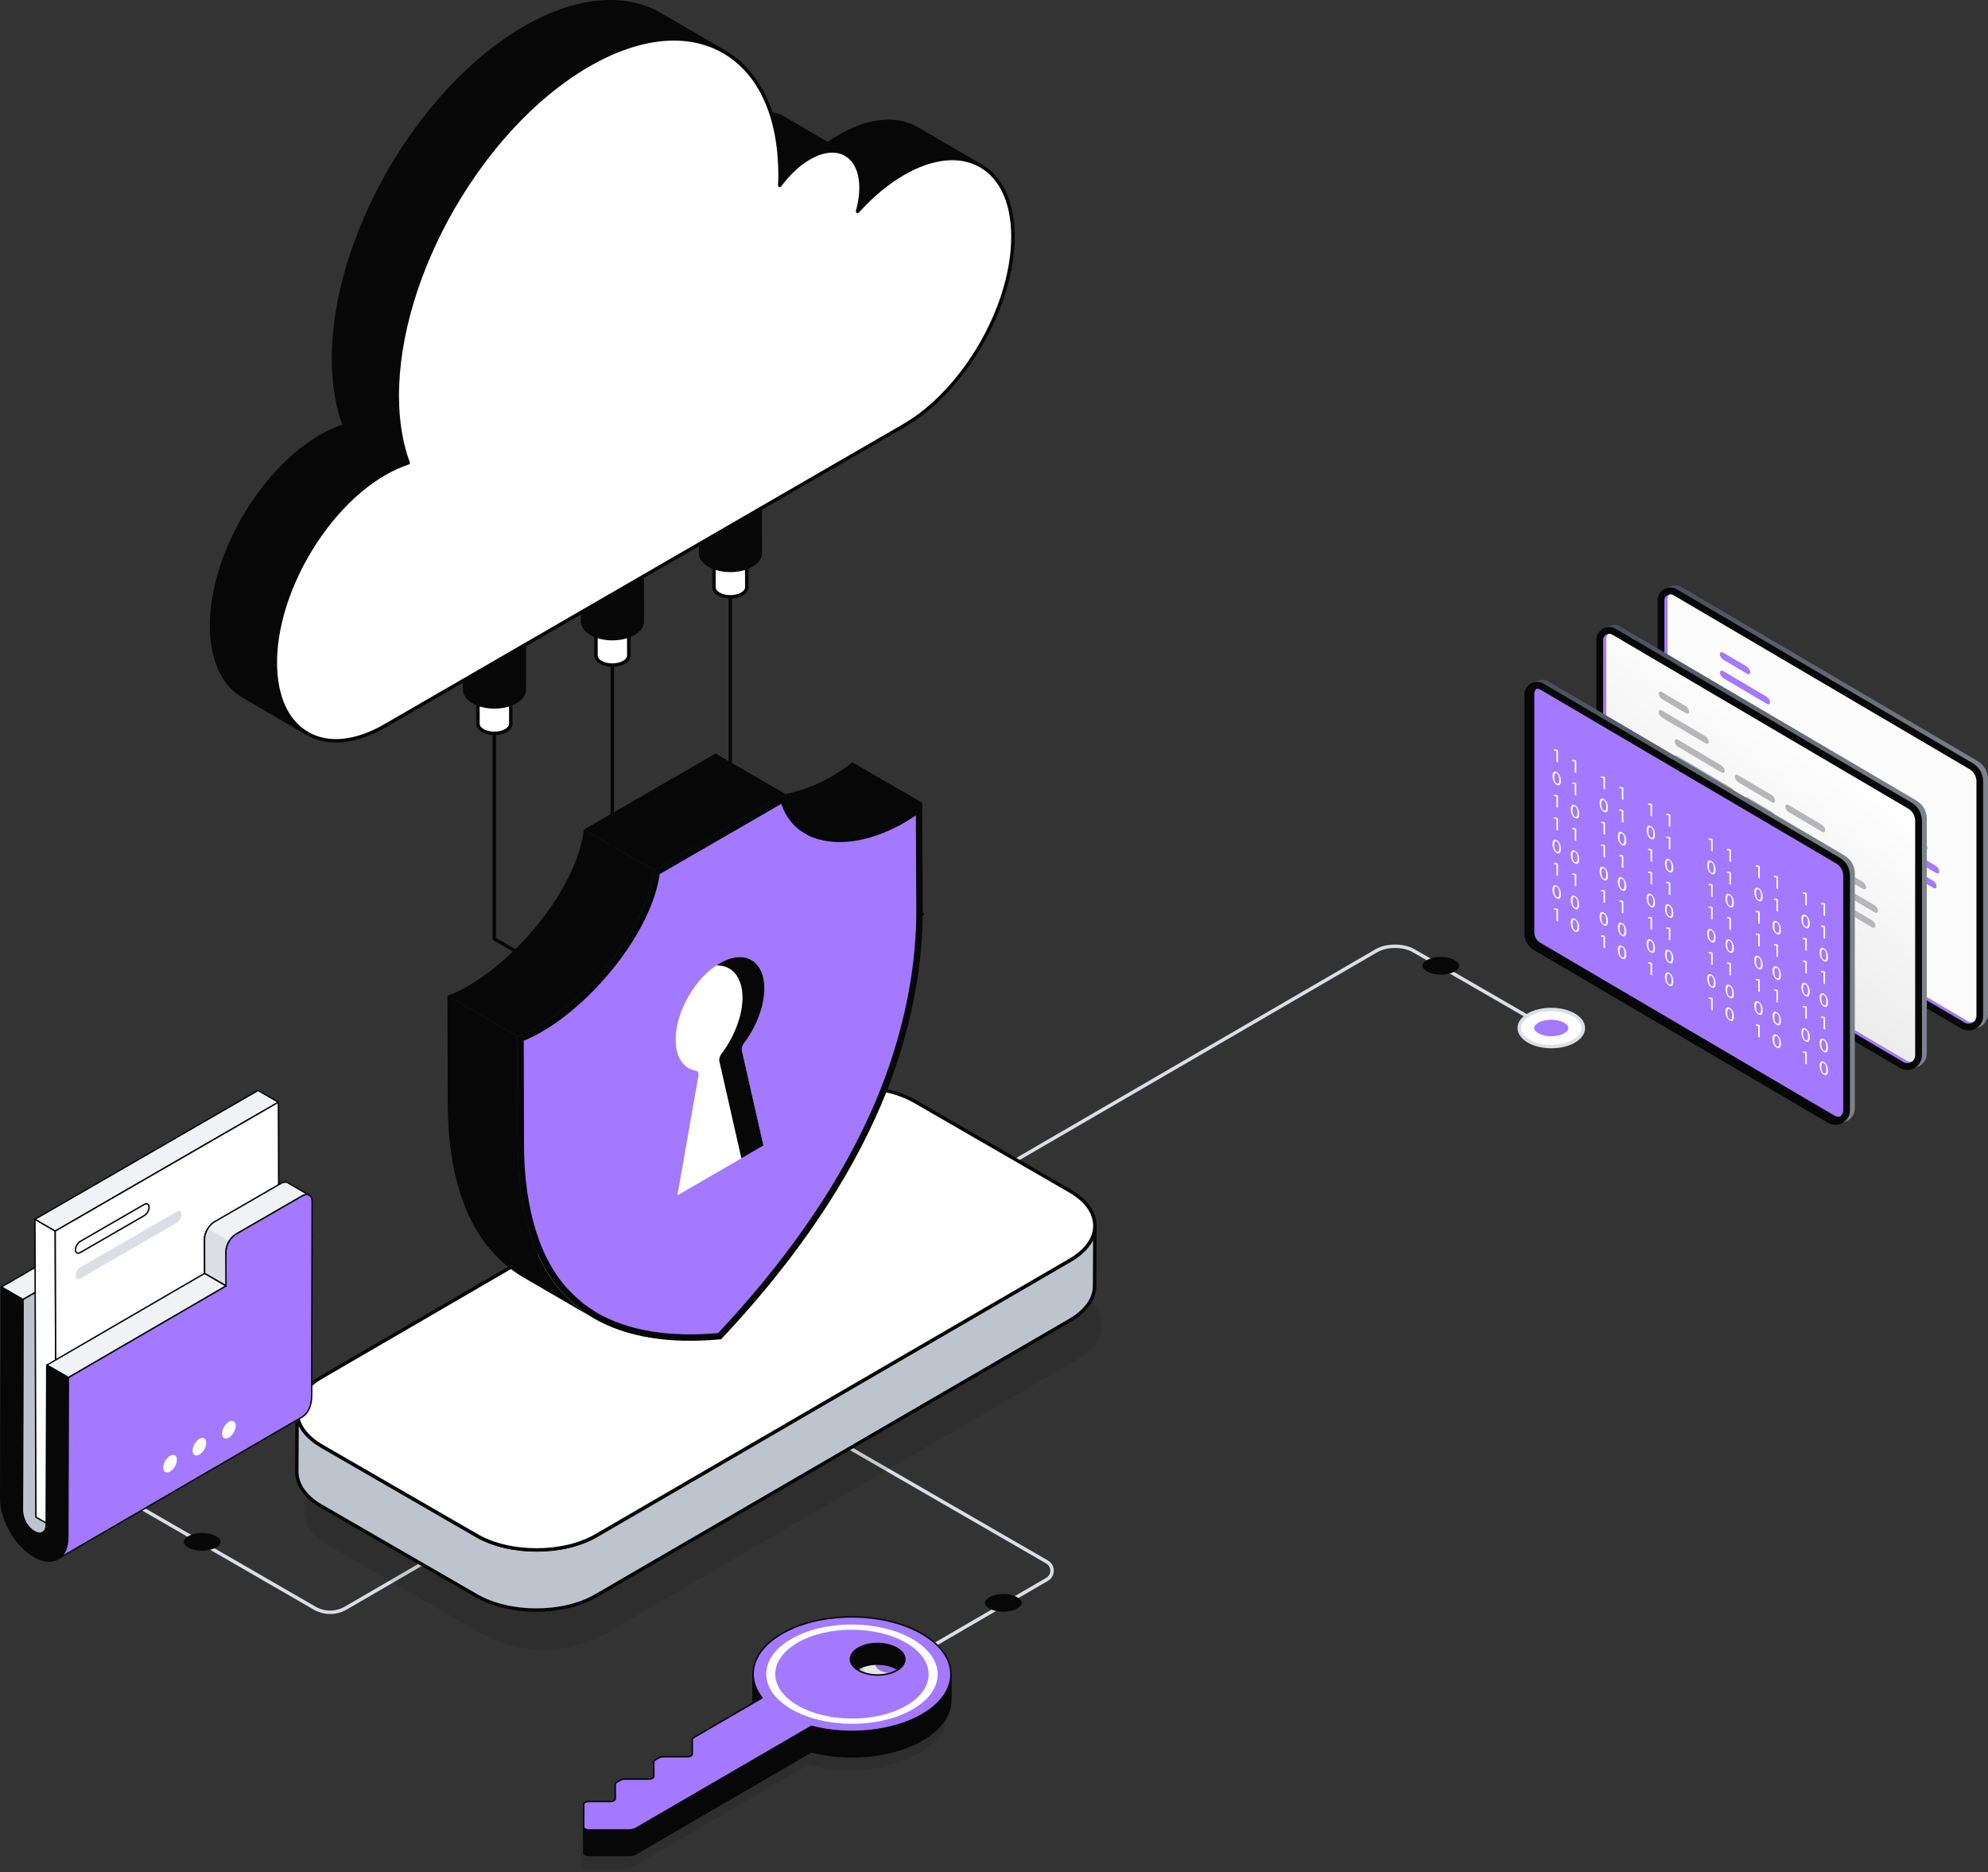 <svg xmlns="http://www.w3.org/2000/svg" width="343" height="323" viewBox="0 0 343 323" fill="none"><rect x="0" y="0" width="343" height="323" fill="#333333" stroke="none"/><path d="M172.697 201.956C172.594 201.956 172.494 201.902 172.439 201.807C172.356 201.664 172.404 201.481 172.547 201.398L237.329 163.768C239.178 162.694 242.195 162.693 244.057 163.768L266.823 176.911C266.966 176.994 267.015 177.177 266.934 177.32C266.848 177.463 266.664 177.51 266.524 177.429L243.757 164.284C242.06 163.305 239.312 163.305 237.632 164.284L172.849 201.914C172.8 201.942 172.748 201.956 172.697 201.956Z" fill="#DBDEE4"></path><path d="M56.964 278.457C55.984 278.457 55.004 278.205 54.129 277.699L11.884 253.309C11.741 253.226 11.692 253.044 11.774 252.901C11.857 252.756 12.041 252.709 12.184 252.792L54.428 277.182C56 278.09 57.947 278.085 59.513 277.174L101.47 252.792C101.613 252.709 101.796 252.756 101.88 252.899C101.963 253.042 101.915 253.225 101.772 253.309L59.815 277.692C58.937 278.202 57.95 278.457 56.964 278.457Z" fill="#DBDEE4"></path><path d="M19.721 253.001C21.886 254.251 21.898 256.278 19.747 257.529C17.595 258.779 14.094 258.779 11.928 257.529C9.763 256.278 9.752 254.251 11.904 253.001C14.056 251.752 17.555 251.75 19.721 253.001Z" fill="white"></path><path d="M15.845 258.758C14.374 258.758 12.903 258.434 11.78 257.785C10.634 257.123 10.002 256.225 10 255.256C9.998 254.293 10.62 253.399 11.754 252.74C13.984 251.443 17.626 251.442 19.87 252.738C21.018 253.4 21.651 254.3 21.652 255.269C21.654 256.233 21.03 257.126 19.898 257.784C18.783 258.434 17.314 258.758 15.845 258.758ZM15.808 252.357C14.447 252.357 13.089 252.657 12.055 253.257C11.114 253.804 10.596 254.514 10.598 255.254C10.599 256.001 11.124 256.715 12.078 257.266C14.158 258.467 17.532 258.467 19.595 257.268C20.537 256.721 21.055 256.013 21.053 255.271C21.052 254.523 20.526 253.809 19.571 253.257C18.532 252.657 17.17 252.357 15.808 252.357Z" fill="#DBDEE4"></path><path d="M15.835 256.685C14.99 256.685 14.174 256.493 13.594 256.158C13.128 255.889 12.859 255.559 12.859 255.251C12.859 254.947 13.12 254.622 13.578 254.356C14.154 254.021 14.967 253.829 15.81 253.829C16.653 253.829 17.47 254.021 18.049 254.356C18.517 254.625 18.784 254.957 18.784 255.264C18.784 255.568 18.523 255.893 18.065 256.159C17.492 256.493 16.678 256.685 15.835 256.685Z" fill="#A379FF"></path><path d="M34.898 267.546C33.992 267.546 33.115 267.341 32.491 266.98C31.99 266.691 31.703 266.336 31.703 266.006C31.703 265.68 31.984 265.328 32.476 265.043C33.093 264.683 33.967 264.478 34.873 264.478C35.78 264.478 36.655 264.683 37.279 265.043C37.779 265.332 38.067 265.688 38.068 266.018C38.068 266.344 37.787 266.694 37.296 266.98C36.677 267.341 35.803 267.546 34.898 267.546Z" fill="#070707"></path><path d="M133.895 299.952C133.792 299.952 133.692 299.899 133.637 299.803C133.554 299.661 133.601 299.478 133.744 299.393L180.5 272.223C180.949 271.962 181.217 271.497 181.216 270.979C181.216 270.46 180.947 269.996 180.497 269.736L133.423 242.558C133.28 242.475 133.231 242.293 133.313 242.15C133.396 242.005 133.582 241.958 133.723 242.041L180.798 269.219C181.434 269.586 181.815 270.245 181.815 270.979C181.817 271.713 181.437 272.372 180.803 272.742L134.047 299.914C133.998 299.94 133.947 299.952 133.895 299.952Z" fill="#DBDEE4"></path><path d="M157.924 289.544C160.089 288.294 160.102 286.266 157.95 285.016C155.798 283.766 152.297 283.766 150.131 285.016C147.966 286.266 147.955 288.294 150.107 289.544C152.259 290.794 155.759 290.794 157.924 289.544Z" fill="white"></path><path d="M154.011 290.772C152.542 290.772 151.072 290.447 149.957 289.799C148.824 289.14 148.202 288.248 148.203 287.283C148.205 286.314 148.837 285.416 149.983 284.754C152.229 283.457 155.871 283.457 158.103 284.754C159.235 285.412 159.858 286.305 159.855 287.269C159.854 288.24 159.221 289.139 158.073 289.801C156.954 290.447 155.482 290.772 154.011 290.772ZM154.049 284.371C152.687 284.371 151.324 284.671 150.283 285.271C149.329 285.823 148.804 286.537 148.802 287.283C148.801 288.024 149.318 288.733 150.26 289.28C152.326 290.481 155.696 290.48 157.775 289.28C158.729 288.729 159.256 288.013 159.258 287.266C159.259 286.526 158.742 285.816 157.802 285.27C156.769 284.672 155.409 284.371 154.049 284.371Z" fill="#DBDEE4"></path><path d="M154.046 285.844C153.201 285.844 152.385 286.036 151.805 286.371C151.339 286.639 151.07 286.97 151.07 287.277C151.07 287.581 151.331 287.907 151.789 288.172C152.365 288.507 153.178 288.699 154.021 288.699C154.864 288.699 155.681 288.507 156.26 288.172C156.727 287.904 156.995 287.572 156.995 287.265C156.995 286.96 156.734 286.635 156.276 286.369C155.703 286.036 154.889 285.844 154.046 285.844Z" fill="#A379FF"></path><path d="M173.109 275C172.203 275 171.326 275.206 170.702 275.567C170.201 275.856 169.914 276.21 169.914 276.541C169.914 276.866 170.195 277.218 170.687 277.504C171.304 277.863 172.178 278.069 173.084 278.069C173.991 278.069 174.866 277.863 175.49 277.504C175.99 277.215 176.278 276.859 176.279 276.528C176.279 276.203 175.998 275.851 175.507 275.567C174.888 275.206 174.014 275 173.109 275Z" fill="#070707"></path><path d="M118.396 181.544C118.344 181.544 118.293 181.532 118.246 181.502L85.129 162.221C85.037 162.167 84.981 162.069 84.981 161.963V126.529C84.981 126.363 85.116 126.229 85.28 126.229C85.444 126.229 85.579 126.363 85.579 126.529V161.791L118.545 180.986C118.688 181.069 118.736 181.252 118.653 181.396C118.599 181.49 118.499 181.544 118.396 181.544Z" fill="#070707"></path><path d="M138.754 169.767C138.702 169.767 138.651 169.755 138.603 169.726L105.489 150.444C105.397 150.39 105.34 150.292 105.34 150.186V114.751C105.34 114.585 105.475 114.451 105.639 114.451C105.804 114.451 105.939 114.585 105.939 114.751V150.013L138.905 169.208C139.047 169.291 139.095 169.474 139.012 169.618C138.958 169.713 138.857 169.767 138.754 169.767Z" fill="#070707"></path><path d="M159.113 157.989C159.061 157.989 159.01 157.977 158.963 157.948L125.848 138.666C125.756 138.613 125.699 138.514 125.699 138.408V102.974C125.699 102.808 125.834 102.675 125.999 102.675C126.163 102.675 126.298 102.808 126.298 102.974V138.236L159.264 157.43C159.407 157.513 159.454 157.696 159.371 157.84C159.318 157.937 159.216 157.989 159.113 157.989Z" fill="#070707"></path><path d="M82.422 109.454L82.465 124.89C82.466 125.309 82.741 125.728 83.294 126.049C84.391 126.688 86.183 126.688 87.288 126.049C87.852 125.724 88.131 125.297 88.13 124.873L88.087 109.438C88.088 109.861 87.807 110.288 87.243 110.614C86.139 111.253 84.348 111.253 83.25 110.614C82.698 110.293 82.423 109.874 82.422 109.454Z" fill="white"></path><path d="M85.291 126.832C84.518 126.832 83.747 126.657 83.146 126.308C82.517 125.941 82.169 125.438 82.168 124.891L82.125 109.456C82.125 109.291 82.259 109.156 82.423 109.156C82.424 109.156 82.424 109.156 82.424 109.156C82.589 109.156 82.724 109.29 82.724 109.456C82.726 109.783 82.967 110.102 83.404 110.357C84.403 110.936 86.094 110.936 87.097 110.357C87.544 110.098 87.791 109.772 87.79 109.44C87.79 109.276 87.923 109.141 88.088 109.141C88.089 109.141 88.089 109.141 88.089 109.141C88.254 109.141 88.389 109.274 88.389 109.44L88.432 124.875C88.433 125.431 88.082 125.941 87.44 126.312C86.836 126.657 86.063 126.832 85.291 126.832ZM82.727 110.611L82.767 124.888C82.769 125.213 83.01 125.534 83.449 125.789C84.444 126.368 86.137 126.37 87.142 125.789C87.588 125.53 87.834 125.204 87.833 124.872L87.793 110.595C87.676 110.694 87.544 110.787 87.397 110.873C86.209 111.56 84.283 111.561 83.102 110.873C82.962 110.792 82.836 110.704 82.727 110.611Z" fill="#070707"></path><path d="M83.253 108.29C82.148 108.928 82.142 109.968 83.251 110.613C84.348 111.252 86.14 111.252 87.245 110.613C88.361 109.968 88.366 108.928 87.269 108.29C86.16 107.644 84.368 107.644 83.253 108.29Z" fill="white"></path><path d="M85.246 111.389C84.469 111.389 83.692 111.217 83.102 110.873C82.471 110.506 82.124 109.999 82.125 109.449C82.125 108.899 82.474 108.396 83.105 108.03C84.318 107.328 86.214 107.326 87.424 108.03C88.048 108.392 88.392 108.893 88.39 109.442C88.389 109.995 88.037 110.503 87.398 110.873C86.802 111.217 86.023 111.389 85.246 111.389ZM83.403 108.549C82.965 108.803 82.722 109.122 82.722 109.451C82.721 109.778 82.964 110.101 83.403 110.355C84.401 110.935 86.093 110.935 87.096 110.355C87.541 110.097 87.788 109.772 87.788 109.442C87.79 109.117 87.552 108.801 87.12 108.549C86.099 107.953 84.432 107.955 83.403 108.549Z" fill="#070707"></path><path d="M102.785 97.677L102.828 113.112C102.83 113.532 103.105 113.951 103.658 114.272C104.754 114.911 106.547 114.911 107.651 114.272C108.215 113.946 108.494 113.519 108.493 113.095L108.45 97.66C108.451 98.084 108.17 98.511 107.607 98.837C106.502 99.476 104.711 99.476 103.613 98.837C103.062 98.516 102.787 98.096 102.785 97.677Z" fill="white"></path><path d="M105.65 115.046C104.873 115.046 104.096 114.874 103.506 114.53C102.876 114.164 102.529 113.66 102.527 113.112L102.484 97.677C102.484 97.512 102.618 97.377 102.782 97.377C102.784 97.377 102.784 97.377 102.784 97.377C102.948 97.377 103.083 97.511 103.083 97.677C103.085 98.004 103.326 98.323 103.764 98.578C104.761 99.159 106.452 99.157 107.456 98.578C107.897 98.323 108.151 97.99 108.149 97.663C108.149 97.499 108.283 97.363 108.447 97.363C108.449 97.363 108.449 97.363 108.449 97.363C108.613 97.363 108.748 97.497 108.748 97.663L108.791 113.098C108.793 113.654 108.439 114.164 107.799 114.534C107.206 114.875 106.427 115.046 105.65 115.046ZM103.086 98.833L103.126 113.11C103.128 113.438 103.369 113.757 103.808 114.012C104.804 114.593 106.495 114.593 107.499 114.012C107.948 113.754 108.194 113.428 108.192 113.095L108.152 98.818C108.035 98.916 107.903 99.01 107.756 99.094C106.569 99.781 104.642 99.782 103.461 99.094C103.322 99.014 103.197 98.927 103.086 98.833Z" fill="#070707"></path><path d="M103.612 96.512C102.508 97.151 102.502 98.191 103.61 98.836C104.707 99.475 106.5 99.475 107.604 98.836C108.721 98.191 108.725 97.151 107.629 96.512C106.521 95.867 104.729 95.867 103.612 96.512Z" fill="white"></path><path d="M105.606 99.61C104.828 99.61 104.051 99.438 103.461 99.094C102.83 98.727 102.483 98.22 102.484 97.67C102.484 97.12 102.833 96.617 103.464 96.251C104.678 95.549 106.576 95.549 107.784 96.251C108.407 96.615 108.751 97.116 108.75 97.663C108.748 98.216 108.396 98.724 107.757 99.094C107.162 99.44 106.384 99.61 105.606 99.61ZM103.764 96.772C103.326 97.025 103.083 97.345 103.083 97.673C103.082 98.001 103.325 98.323 103.764 98.578C104.761 99.157 106.452 99.157 107.456 98.578C107.902 98.32 108.149 97.994 108.149 97.664C108.151 97.34 107.913 97.024 107.481 96.772C106.46 96.177 104.791 96.176 103.764 96.772Z" fill="#070707"></path><path d="M123.141 85.901L123.184 101.336C123.185 101.755 123.46 102.175 124.013 102.496C125.11 103.135 126.902 103.135 128.007 102.496C128.57 102.17 128.85 101.743 128.848 101.319L128.805 85.884C128.807 86.308 128.526 86.735 127.964 87.06C126.859 87.699 125.068 87.699 123.97 87.06C123.417 86.738 123.141 86.319 123.141 85.901Z" fill="white"></path><path d="M126.006 103.269C125.228 103.269 124.451 103.097 123.861 102.753C123.233 102.388 122.884 101.884 122.884 101.336L122.84 85.9C122.84 85.736 122.973 85.601 123.138 85.601C123.139 85.601 123.139 85.601 123.139 85.601C123.304 85.601 123.439 85.734 123.439 85.9C123.44 86.227 123.682 86.547 124.121 86.802C125.118 87.382 126.809 87.381 127.813 86.802C128.26 86.544 128.506 86.218 128.505 85.886C128.505 85.722 128.638 85.587 128.803 85.587C128.804 85.587 128.804 85.587 128.804 85.587C128.968 85.587 129.104 85.721 129.104 85.886L129.148 101.322C129.15 101.878 128.796 102.388 128.156 102.758C127.562 103.097 126.783 103.269 126.006 103.269ZM123.442 87.055L123.483 101.334C123.485 101.661 123.726 101.981 124.164 102.236C125.161 102.816 126.852 102.815 127.856 102.236C128.305 101.976 128.551 101.652 128.549 101.319L128.508 87.041C128.392 87.14 128.259 87.234 128.111 87.318C126.924 88.005 124.998 88.006 123.817 87.318C123.678 87.238 123.553 87.149 123.442 87.055Z" fill="#070707"></path><path d="M123.968 84.736C122.863 85.375 122.857 86.415 123.966 87.06C125.063 87.699 126.855 87.699 127.96 87.06C129.076 86.415 129.081 85.375 127.984 84.736C126.877 84.089 125.084 84.089 123.968 84.736Z" fill="white"></path><path d="M125.961 87.835C125.184 87.835 124.407 87.662 123.817 87.318C123.185 86.951 122.838 86.444 122.84 85.895C122.84 85.345 123.189 84.841 123.82 84.475C125.03 83.773 126.927 83.772 128.138 84.475C128.761 84.839 129.105 85.34 129.104 85.887C129.104 86.44 128.752 86.948 128.111 87.317C127.517 87.662 126.738 87.835 125.961 87.835ZM125.979 84.549C125.307 84.549 124.632 84.698 124.118 84.995C123.68 85.248 123.437 85.567 123.437 85.896C123.436 86.223 123.679 86.546 124.118 86.801C125.115 87.38 126.806 87.38 127.81 86.801C128.256 86.543 128.502 86.219 128.502 85.888C128.503 85.564 128.265 85.246 127.833 84.995C127.323 84.698 126.651 84.549 125.979 84.549Z" fill="#070707"></path><path d="M120.801 67.347L120.881 95.427C120.882 96.189 121.384 96.952 122.389 97.537C124.384 98.698 127.644 98.698 129.653 97.537C130.674 96.946 131.183 96.175 131.18 95.407L131.1 67.327C131.101 68.095 130.594 68.866 129.573 69.458C127.564 70.619 124.304 70.619 122.309 69.458C121.305 68.872 120.804 68.109 120.801 67.347Z" fill="#070707"></path><path d="M126.017 98.703C124.647 98.703 123.278 98.401 122.24 97.795C121.174 97.173 120.584 96.333 120.584 95.427L120.504 67.35V67.349V67.347C120.504 67.181 120.638 67.048 120.802 67.048C120.803 67.048 120.803 67.048 120.803 67.048C120.968 67.048 121.103 67.181 121.103 67.347V67.352C121.106 68.034 121.588 68.691 122.462 69.2C124.375 70.313 127.499 70.313 129.425 69.2C130.314 68.685 130.804 68.022 130.803 67.329C130.803 67.163 130.936 67.029 131.101 67.029C131.102 67.029 131.102 67.029 131.102 67.029C131.267 67.029 131.402 67.163 131.402 67.329C131.402 67.33 131.402 67.332 131.402 67.333L131.482 95.408C131.483 96.324 130.887 97.173 129.804 97.798C128.758 98.401 127.387 98.703 126.017 98.703ZM121.108 68.863L121.183 95.425C121.184 96.109 121.667 96.768 122.542 97.278C124.455 98.391 127.579 98.39 129.505 97.278C130.394 96.763 130.884 96.098 130.883 95.407L130.807 68.84C130.534 69.163 130.17 69.458 129.725 69.716C127.634 70.926 124.241 70.926 122.16 69.716C121.728 69.465 121.373 69.177 121.108 68.863Z" fill="#070707"></path><path d="M122.316 65.229C120.307 66.39 120.296 68.282 122.314 69.457C124.309 70.619 127.569 70.619 129.578 69.457C131.609 68.282 131.609 66.398 129.613 65.235C127.595 64.06 124.346 64.054 122.316 65.229Z" fill="#070707"></path><path d="M125.94 70.625C124.57 70.625 123.201 70.323 122.161 69.717C121.091 69.095 120.502 68.251 120.504 67.34C120.507 66.43 121.095 65.589 122.166 64.97C124.298 63.735 127.637 63.736 129.763 64.977C130.823 65.595 131.405 66.432 131.405 67.335C131.402 68.246 130.807 69.092 129.728 69.717C128.68 70.323 127.31 70.625 125.94 70.625ZM125.958 64.652C124.694 64.652 123.43 64.931 122.465 65.489C121.588 65.996 121.104 66.653 121.104 67.34C121.103 68.026 121.587 68.687 122.465 69.198C124.378 70.312 127.502 70.312 129.428 69.198C130.316 68.685 130.804 68.023 130.806 67.334C130.807 66.653 130.33 65.999 129.462 65.493C128.496 64.933 127.227 64.652 125.958 64.652Z" fill="#070707"></path><path d="M100.445 79.123L100.525 107.203C100.527 107.964 101.029 108.728 102.034 109.313C104.029 110.474 107.288 110.474 109.297 109.313C110.322 108.72 110.832 107.944 110.83 107.173L110.75 79.094C110.752 79.866 110.242 80.641 109.217 81.233C107.208 82.395 103.949 82.395 101.954 81.233C100.949 80.648 100.447 79.885 100.445 79.123Z" fill="#070707"></path><path d="M105.659 110.48C104.289 110.48 102.92 110.178 101.88 109.573C100.814 108.952 100.224 108.11 100.224 107.204L100.145 79.126C100.145 78.962 100.278 78.826 100.443 78.826C100.444 78.826 100.444 78.826 100.444 78.826C100.608 78.826 100.744 78.96 100.744 79.124C100.747 79.809 101.229 80.469 102.103 80.978C104.015 82.092 107.139 82.091 109.066 80.978C109.96 80.461 110.451 79.793 110.448 79.098C110.448 78.934 110.582 78.799 110.746 78.799C110.748 78.799 110.748 78.799 110.748 78.799C110.912 78.799 111.047 78.933 111.047 79.097L111.127 107.176C111.13 108.095 110.532 108.947 109.445 109.576C108.399 110.178 107.029 110.48 105.659 110.48ZM100.748 80.639L100.823 107.201C100.825 107.886 101.307 108.543 102.183 109.053C104.095 110.167 107.219 110.167 109.145 109.053C110.039 108.537 110.531 107.869 110.528 107.175L110.453 80.613C110.179 80.937 109.814 81.233 109.365 81.493C107.275 82.702 103.882 82.702 101.8 81.493C101.369 81.241 101.015 80.954 100.748 80.639Z" fill="#070707"></path><path d="M101.956 77.005C99.947 78.166 99.936 80.059 101.955 81.234C103.95 82.395 107.209 82.395 109.219 81.234C111.249 80.059 111.26 78.168 109.265 77.005C107.246 75.832 103.987 75.832 101.956 77.005Z" fill="#070707"></path><path d="M105.58 82.401C104.21 82.401 102.842 82.099 101.802 81.493C100.731 80.87 100.143 80.025 100.145 79.115C100.148 78.206 100.736 77.365 101.806 76.746C103.946 75.507 107.287 75.506 109.414 76.746C110.47 77.36 111.052 78.197 111.05 79.1C111.047 80.016 110.451 80.865 109.367 81.492C108.322 82.098 106.951 82.401 105.58 82.401ZM105.614 76.423C104.345 76.423 103.075 76.704 102.106 77.265C101.229 77.772 100.745 78.429 100.745 79.115C100.744 79.802 101.227 80.463 102.106 80.974C104.018 82.088 107.143 82.086 109.069 80.974C109.96 80.458 110.451 79.793 110.453 79.1C110.453 78.418 109.978 77.767 109.113 77.263C108.15 76.704 106.883 76.423 105.614 76.423Z" fill="#070707"></path><path d="M80.086 90.9L80.166 118.98C80.167 119.742 80.67 120.505 81.674 121.09C83.669 122.252 86.929 122.252 88.938 121.09C89.962 120.497 90.472 119.722 90.471 118.951L90.391 90.871C90.392 91.644 89.882 92.418 88.858 93.011C86.849 94.172 83.59 94.172 81.594 93.011C80.59 92.425 80.088 91.664 80.086 90.9Z" fill="#070707"></path><path d="M85.303 122.257C83.933 122.257 82.565 121.955 81.525 121.35C80.459 120.729 79.871 119.889 79.869 118.983L79.789 90.903C79.789 90.739 79.923 90.603 80.087 90.603C80.089 90.603 80.089 90.603 80.089 90.603C80.253 90.603 80.388 90.737 80.388 90.901C80.391 91.588 80.874 92.245 81.749 92.754C83.661 93.869 86.784 93.869 88.712 92.754C89.606 92.238 90.097 91.57 90.096 90.874C90.096 90.708 90.229 90.574 90.394 90.574C90.395 90.574 90.395 90.574 90.395 90.574C90.559 90.574 90.695 90.708 90.695 90.874L90.773 118.953C90.776 119.872 90.179 120.724 89.091 121.353C88.043 121.955 86.672 122.257 85.303 122.257ZM80.391 92.417L80.466 118.979C80.469 119.665 80.952 120.322 81.826 120.832C83.738 121.945 86.862 121.945 88.788 120.832C89.682 120.316 90.174 119.648 90.171 118.953L90.097 92.391C89.822 92.717 89.457 93.013 89.008 93.273C86.918 94.483 83.523 94.483 81.445 93.273C81.013 93.018 80.66 92.731 80.391 92.417Z" fill="#070707"></path><path d="M81.597 88.784C79.588 89.945 79.577 91.837 81.595 93.012C83.591 94.173 86.85 94.173 88.859 93.012C90.89 91.837 90.9 89.946 88.905 88.784C86.888 87.609 83.628 87.609 81.597 88.784Z" fill="#070707"></path><path d="M85.223 94.178C83.853 94.178 82.485 93.875 81.446 93.27C80.376 92.648 79.787 91.803 79.789 90.894C79.791 89.984 80.379 89.143 81.45 88.524C83.591 87.286 86.933 87.287 89.057 88.524C90.112 89.138 90.695 89.975 90.693 90.878C90.69 91.794 90.094 92.643 89.01 93.268C87.964 93.875 86.592 94.178 85.223 94.178ZM81.748 89.041C80.87 89.548 80.388 90.207 80.387 90.894C80.385 91.58 80.869 92.241 81.748 92.751C83.66 93.866 86.782 93.866 88.71 92.751C89.601 92.236 90.093 91.57 90.094 90.878C90.094 90.196 89.62 89.545 88.755 89.041C86.829 87.92 83.686 87.921 81.748 89.041Z" fill="#070707"></path><path d="M169.267 28.637C165.836 26.628 161.07 26.919 155.835 29.932C153.029 31.562 150.355 33.815 147.971 36.471L136.953 30.08C139.359 27.401 142.033 25.146 144.839 23.539C150.074 20.504 154.818 20.214 158.25 22.223L169.267 28.637Z" fill="#070707"></path><path d="M147.97 36.772C147.918 36.772 147.867 36.758 147.82 36.732L136.802 30.341C136.724 30.294 136.67 30.218 136.656 30.129C136.642 30.04 136.668 29.949 136.73 29.881C139.238 27.089 141.915 24.869 144.691 23.281C149.861 20.281 154.733 19.816 158.401 21.966L169.379 28.358C169.391 28.365 169.405 28.373 169.417 28.379L169.419 28.381C169.562 28.464 169.609 28.648 169.526 28.791C169.442 28.934 169.259 28.983 169.116 28.898L169.075 28.874C165.602 26.866 160.954 27.333 155.985 30.193C153.249 31.78 150.627 33.961 148.194 36.673C148.134 36.736 148.053 36.772 147.97 36.772ZM137.422 30.006L147.909 36.09C150.339 33.414 152.953 31.256 155.684 29.672C159.476 27.488 163.109 26.656 166.218 27.209L158.099 22.481C154.623 20.446 149.967 20.913 144.989 23.797C142.361 25.302 139.817 27.39 137.422 30.006Z" fill="#070707"></path><path d="M145.942 26.65C144.316 25.69 142.066 25.824 139.594 27.276C137.723 28.346 135.963 30.043 134.538 31.985L123.543 25.594C124.968 23.629 126.729 21.933 128.578 20.861C131.074 19.433 133.323 19.299 134.949 20.236L145.942 26.65Z" fill="#070707"></path><path d="M134.539 32.285C134.487 32.285 134.436 32.272 134.388 32.245L123.394 25.853C123.322 25.81 123.268 25.738 123.252 25.657C123.236 25.574 123.252 25.486 123.303 25.419C124.792 23.366 126.613 21.657 128.43 20.603C130.939 19.167 133.307 18.946 135.101 19.978L146.059 26.371C146.071 26.379 146.085 26.386 146.097 26.392H146.099C146.242 26.477 146.288 26.66 146.205 26.803C146.12 26.945 145.938 26.995 145.795 26.91H145.793L145.758 26.89C144.156 25.968 142.027 26.197 139.749 27.535C138.004 28.534 136.241 30.177 134.78 32.163C134.722 32.242 134.631 32.285 134.539 32.285ZM123.984 25.502L134.458 31.59C135.951 29.609 137.671 28.03 139.446 27.015C140.972 26.119 142.449 25.694 143.78 25.733L134.799 20.494C133.2 19.571 131.045 19.795 128.727 21.119C127.062 22.085 125.386 23.635 123.984 25.502Z" fill="#070707"></path><path d="M53.008 126.527L42.005 120.121C38.615 118.147 36.517 113.949 36.5 107.98C36.466 95.978 44.887 81.347 55.341 75.3C56.735 74.494 58.115 73.876 59.423 73.446L70.426 79.853C69.117 80.283 67.736 80.9 66.343 81.707C55.889 87.754 47.469 102.385 47.502 114.387C47.518 120.356 49.617 124.555 53.008 126.527Z" fill="#070707"></path><path d="M53.009 126.827C52.956 126.827 52.906 126.815 52.858 126.786L41.856 120.379C38.226 118.266 36.219 113.864 36.203 107.981C36.169 95.894 44.688 81.118 55.194 75.041C56.572 74.244 57.965 73.611 59.334 73.161C59.415 73.135 59.504 73.144 59.578 73.187L70.579 79.594C70.68 79.652 70.739 79.766 70.726 79.884C70.714 80.001 70.634 80.101 70.522 80.138C69.193 80.574 67.839 81.19 66.495 81.965C56.154 87.948 47.769 102.491 47.805 114.386C47.82 120.046 49.722 124.267 53.161 126.268C53.303 126.351 53.351 126.534 53.268 126.678C53.211 126.775 53.111 126.827 53.009 126.827ZM59.392 73.775C58.103 74.209 56.792 74.809 55.492 75.562C45.152 81.543 36.767 96.086 36.801 107.981C36.816 113.641 38.718 117.862 42.157 119.863L50.282 124.594C48.29 122.192 47.215 118.685 47.204 114.387C47.169 102.302 55.687 87.526 66.194 81.448C67.364 80.77 68.545 80.213 69.713 79.784L59.392 73.775Z" fill="#070707"></path><path d="M124.958 8.951C118.943 5.448 110.635 5.939 101.479 11.251C83.213 21.808 68.487 47.408 68.553 68.388C68.553 72.786 69.221 76.624 70.424 79.861L59.429 73.446C58.227 70.233 57.558 66.372 57.535 61.974C57.491 40.994 72.215 15.416 90.483 4.836C99.639 -0.454 107.947 -0.945 113.962 2.537L124.958 8.951Z" fill="#070707"></path><path d="M70.427 80.16C70.374 80.16 70.322 80.147 70.276 80.119L59.281 73.705C59.221 73.671 59.175 73.615 59.151 73.551C57.904 70.219 57.261 66.324 57.238 61.976C57.192 40.922 72.039 15.172 90.335 4.577C99.291 -0.598 107.739 -1.414 114.115 2.277L125.11 8.692C125.252 8.775 125.3 8.959 125.217 9.102C125.134 9.245 124.951 9.294 124.807 9.209C118.626 5.609 110.396 6.423 101.629 11.509C83.49 21.992 68.786 47.507 68.854 68.387C68.854 72.625 69.477 76.449 70.708 79.756C70.752 79.875 70.717 80.008 70.62 80.09C70.565 80.136 70.496 80.16 70.427 80.16ZM59.675 73.241L69.871 79.19C68.797 75.999 68.253 72.37 68.253 68.388C68.187 47.319 83.023 21.57 101.328 10.991C108.478 6.842 115.304 5.485 121.012 6.998L113.812 2.797C107.628 -0.782 99.397 0.033 90.633 5.096C72.503 15.596 57.79 41.111 57.836 61.974C57.859 66.206 58.478 69.997 59.675 73.241Z" fill="#070707"></path><path d="M101.474 11.247C119.708 0.699 134.534 9.196 134.594 30.173C134.595 30.778 134.569 31.368 134.541 31.99C135.961 30.038 137.722 28.347 139.586 27.269C144.535 24.405 148.545 26.711 148.561 32.394C148.564 33.704 148.341 35.113 147.96 36.481C150.361 33.813 153.032 31.563 155.833 29.941C166.258 23.911 174.734 28.766 174.769 40.77C174.803 52.789 166.383 67.403 155.958 73.433C145.504 79.48 76.892 119.169 66.468 125.199C56.013 131.247 47.538 126.407 47.504 114.387C47.47 102.385 55.891 87.755 66.345 81.707C67.739 80.901 69.119 80.284 70.427 79.854C69.222 76.631 68.555 72.785 68.543 68.38C68.483 47.406 83.211 21.811 101.474 11.247Z" fill="white"></path><path d="M57.968 128.112C56.12 128.112 54.41 127.682 52.9 126.814C49.243 124.711 47.219 120.3 47.203 114.389C47.168 102.304 55.687 87.528 66.193 81.45C67.474 80.709 68.766 80.11 70.039 79.669C68.859 76.388 68.254 72.593 68.243 68.381C68.183 47.321 83.026 21.575 101.326 10.987C110.253 5.823 118.672 4.989 125.028 8.645C131.361 12.285 134.864 19.93 134.893 30.172C134.895 30.468 134.889 30.76 134.88 31.055C136.245 29.352 137.84 27.932 139.437 27.009C141.93 25.567 144.288 25.341 146.08 26.37C147.865 27.396 148.853 29.536 148.86 32.393C148.863 33.333 148.75 34.367 148.525 35.429C150.79 33.053 153.193 31.122 155.685 29.682C160.829 26.705 165.686 26.227 169.366 28.342C173.028 30.448 175.054 34.861 175.071 40.769C175.104 52.855 166.598 67.624 156.109 73.691L66.617 125.458C63.569 127.221 60.625 128.112 57.968 128.112ZM116.269 7.003C111.783 7.003 106.797 8.514 101.624 11.506C83.488 21.997 68.781 47.51 68.841 68.38C68.853 72.644 69.48 76.47 70.706 79.749C70.733 79.826 70.73 79.91 70.695 79.984C70.659 80.058 70.595 80.113 70.518 80.139C69.189 80.576 67.835 81.192 66.491 81.967C56.152 87.95 47.767 102.493 47.802 114.386C47.819 120.072 49.735 124.301 53.2 126.293C56.687 128.296 61.342 127.817 66.316 124.94L155.808 73.174C166.131 67.202 174.504 52.665 174.47 40.77C174.453 35.085 172.535 30.857 169.065 28.861C165.584 26.86 160.936 27.333 155.984 30.201C153.256 31.778 150.631 33.959 148.183 36.681C148.089 36.784 147.939 36.81 147.816 36.744C147.694 36.678 147.635 36.535 147.67 36.402C148.062 34.999 148.264 33.614 148.26 32.396C148.252 29.762 147.372 27.808 145.781 26.892C144.18 25.972 142.036 26.2 139.735 27.53C137.976 28.547 136.218 30.195 134.783 32.169C134.706 32.276 134.563 32.321 134.442 32.275C134.316 32.231 134.235 32.112 134.241 31.98L134.244 31.892C134.27 31.307 134.294 30.749 134.291 30.176C134.264 20.157 130.866 12.697 124.727 9.167C122.215 7.72 119.36 7.003 116.269 7.003Z" fill="#070707"></path><g opacity="0.1"><path d="M185.812 222.604C191.521 225.9 191.552 231.238 185.879 234.534L104.072 282.075C98.412 285.363 89.185 285.371 83.476 282.075L56.766 266.655C51.057 263.359 51.038 258.015 56.699 254.725L138.506 207.184C144.178 203.888 153.393 203.888 159.102 207.184L185.812 222.604Z" fill="black"></path></g><path d="M188.913 211.47L188.852 221.856C188.852 223.997 187.445 226.123 184.629 227.776L102.807 275.303C101.215 276.237 99.349 276.894 97.362 277.292C94.44 277.903 91.242 277.934 88.29 277.415C86.072 277.032 83.977 276.329 82.217 275.304L55.509 259.891C52.633 258.238 51.211 256.051 51.211 253.894L51.257 243.554C51.257 245.695 52.695 247.867 55.555 249.504L82.263 264.933C84.006 265.942 86.072 266.647 88.29 267.028C91.257 267.548 94.439 267.518 97.362 266.921C99.381 266.523 101.262 265.866 102.853 264.932L184.676 217.389C187.476 215.752 188.884 213.611 188.913 211.47Z" fill="#BEC4CD"></path><path d="M92.538 278.077C88.755 278.077 84.964 277.243 82.069 275.575L55.353 260.15C52.485 258.504 50.906 256.281 50.906 253.891L50.963 243.549C50.965 243.385 51.098 243.251 51.263 243.251C51.263 243.251 51.263 243.251 51.264 243.251C51.428 243.251 51.562 243.387 51.562 243.551C51.562 245.692 53.035 247.717 55.709 249.253L82.406 264.677C88.03 267.918 97.134 267.918 102.702 264.677L184.52 217.139C187.139 215.605 188.592 213.591 188.61 211.473C188.612 211.307 188.77 211.146 188.911 211.177C189.076 211.178 189.209 211.313 189.208 211.478V211.479V211.481L189.151 221.856C189.151 224.19 187.599 226.385 184.782 228.036L102.964 275.575C100.098 277.243 96.321 278.077 92.538 278.077ZM51.548 245.995L51.505 253.893C51.505 256.057 52.978 258.095 55.653 259.631L82.368 275.056C87.991 278.297 97.097 278.298 102.662 275.056L184.48 227.517C187.105 225.978 188.552 223.965 188.552 221.852L188.595 213.938C187.896 215.33 186.613 216.605 184.821 217.654L103.003 265.193C97.269 268.529 87.896 268.529 82.107 265.193L55.41 249.769C53.563 248.71 52.25 247.414 51.548 245.995Z" fill="#070707"></path><path d="M184.601 205.463C190.31 208.76 190.341 214.097 184.668 217.393L102.861 264.934C97.201 268.223 87.974 268.23 82.265 264.934L55.555 249.514C49.846 246.218 49.828 240.874 55.488 237.584L137.295 190.043C142.967 186.747 152.182 186.747 157.891 190.043L184.601 205.463Z" fill="white"></path><path d="M92.577 267.699C88.794 267.699 85.006 266.865 82.117 265.197L55.408 249.776C52.543 248.121 50.962 245.905 50.961 243.532C50.958 241.174 52.512 238.971 55.339 237.328L137.147 189.786C142.891 186.448 152.263 186.448 158.043 189.786L184.753 205.205C187.62 206.861 189.202 209.079 189.206 211.449C189.209 213.805 187.651 216.008 184.822 217.653L103.013 265.194C100.141 266.865 96.361 267.699 92.577 267.699ZM147.581 187.873C143.907 187.873 140.236 188.684 137.448 190.303L55.64 237.845C53.004 239.377 51.555 241.395 51.558 243.532C51.562 245.682 53.035 247.716 55.706 249.258L82.415 264.678C88.029 267.919 97.133 267.919 102.71 264.678L184.519 217.137C187.158 215.604 188.608 213.584 188.607 211.452C188.603 209.303 187.129 207.27 184.453 205.726L157.744 190.306C154.936 188.684 151.256 187.873 147.581 187.873Z" fill="#070707"></path><g opacity="0.1"><path d="M158.602 302.459C153.444 305.453 145.783 306.128 139.484 304.475L109.247 322.047C108.915 322.242 108.455 322.353 107.98 322.353H101.085C100.847 322.353 100.636 322.3 100.483 322.21C100.33 322.121 100.203 321.989 100.203 321.851L100.209 317.923C100.209 317.654 100.589 317.437 101.053 317.437H104.817C105.282 317.437 105.657 317.216 105.657 316.946L105.646 314.48C105.646 314.348 105.736 314.222 105.889 314.132L106.602 313.72C106.765 313.625 106.982 313.577 107.199 313.577H111.46C111.924 313.577 112.299 313.355 112.299 313.086L112.289 310.62C112.289 310.489 112.378 310.362 112.532 310.272L113.244 309.86C113.408 309.765 113.624 309.712 113.846 309.712H118.101C118.566 309.712 118.941 309.495 118.946 309.226L118.93 306.761C118.93 306.629 119.019 306.502 119.173 306.412L130.968 299.559C128.091 295.911 129.231 291.475 134.389 288.477C141.031 284.617 151.834 284.612 158.528 288.477C165.213 292.337 165.245 298.599 158.602 302.459Z" fill="black"></path></g><path d="M156.118 286.278L156.105 289.839C156.107 289.139 155.645 288.438 154.72 287.905C152.878 286.841 149.908 286.841 148.082 287.903C147.176 288.429 146.722 289.119 146.72 289.81L146.732 286.249C146.734 285.557 147.188 284.868 148.094 284.342C149.92 283.28 152.89 283.28 154.732 284.344C155.657 284.877 156.12 285.578 156.118 286.278Z" fill="#070707"></path><path d="M156.107 289.971C156.034 289.971 155.975 289.912 155.975 289.839C155.977 289.158 155.509 288.511 154.657 288.019C152.856 286.98 149.937 286.978 148.15 288.017C147.316 288.502 146.855 289.138 146.853 289.81V289.811C146.853 289.883 146.794 289.942 146.722 289.942H146.721C146.649 289.942 146.59 289.883 146.59 289.81L146.602 286.249C146.604 285.48 147.112 284.762 148.03 284.229C149.89 283.148 152.926 283.149 154.8 284.231C155.737 284.772 156.252 285.499 156.25 286.279L156.238 289.84C156.238 289.913 156.179 289.971 156.107 289.971ZM151.396 286.98C152.622 286.98 153.851 287.251 154.788 287.792C155.335 288.108 155.739 288.488 155.979 288.903L155.989 286.278C155.991 285.597 155.523 284.95 154.67 284.458C152.869 283.419 149.951 283.417 148.164 284.455C147.329 284.941 146.868 285.578 146.866 286.249L146.857 288.874C147.095 288.468 147.488 288.098 148.019 287.79C148.948 287.25 150.171 286.98 151.396 286.98Z" fill="#070707"></path><path d="M133.853 295.112C132.881 294.432 132.088 293.694 131.478 292.921C130.443 291.61 129.927 290.197 129.931 288.784L129.918 293.174C129.914 294.587 130.429 296 131.465 297.311C132.078 298.088 132.875 298.829 133.853 299.511V295.112Z" fill="#070707"></path><path d="M133.854 299.644C133.827 299.644 133.802 299.636 133.779 299.62C132.805 298.94 131.992 298.191 131.363 297.394C130.329 296.084 129.785 294.625 129.789 293.175L129.801 288.785C129.801 288.713 129.86 288.654 129.932 288.654C129.932 288.654 129.932 288.654 129.933 288.654C130.005 288.654 130.063 288.714 130.063 288.786C130.059 290.175 130.584 291.577 131.582 292.841C132.192 293.614 132.982 294.342 133.93 295.006C133.965 295.031 133.986 295.071 133.986 295.114V299.513C133.986 299.562 133.959 299.607 133.915 299.629C133.896 299.639 133.875 299.644 133.854 299.644ZM130.058 290.528L130.05 293.176C130.046 294.566 130.571 295.969 131.568 297.232C132.137 297.952 132.86 298.633 133.722 299.259V295.182C132.778 294.514 131.988 293.782 131.375 293.004C130.758 292.22 130.314 291.384 130.058 290.528Z" fill="#070707"></path><path d="M159.108 295.819C153.95 298.817 146.29 299.489 139.992 297.837C138.174 297.36 136.47 296.689 134.971 295.824C134.966 295.821 134.962 295.819 134.958 295.816V300.213C134.958 300.213 134.958 300.214 134.958 300.214C136.456 301.079 138.161 301.75 139.979 302.227C146.277 303.88 153.938 303.207 159.095 300.209C162.395 298.291 164.049 295.781 164.056 293.267L164.068 288.877C164.062 291.39 162.409 293.901 159.108 295.819Z" fill="#070707"></path><path d="M146.993 303.233C144.606 303.233 142.202 302.946 139.948 302.355C138.072 301.862 136.373 301.181 134.898 300.331C134.856 300.308 134.828 300.264 134.828 300.215V295.817C134.828 295.77 134.853 295.727 134.893 295.704C134.934 295.68 134.984 295.681 135.025 295.704C136.494 296.552 138.171 297.224 140.027 297.712C146.442 299.395 154.084 298.589 159.043 295.708C162.193 293.877 163.932 291.452 163.939 288.878C163.939 288.806 163.998 288.747 164.07 288.747C164.07 288.747 164.07 288.747 164.071 288.747C164.143 288.747 164.201 288.806 164.201 288.879L164.189 293.269C164.182 295.94 162.397 298.446 159.163 300.325C155.892 302.225 151.47 303.233 146.993 303.233ZM135.091 300.139C136.527 300.96 138.185 301.621 140.015 302.101C146.431 303.784 154.072 302.979 159.031 300.097C162.181 298.267 163.919 295.841 163.927 293.268L163.934 290.637C163.325 292.637 161.687 294.474 159.175 295.934C154.161 298.848 146.44 299.664 139.961 297.965C138.16 297.492 136.523 296.846 135.091 296.043V300.139H135.091Z" fill="#070707"></path><path d="M139.997 297.836L139.985 302.228L109.747 319.803C109.412 319.995 108.957 320.109 108.479 320.109H101.586C101.346 320.109 101.137 320.049 100.981 319.965C100.826 319.876 100.736 319.75 100.736 319.618L100.711 315.681V315.226C100.717 315.328 100.789 315.424 100.891 315.501C100.921 315.531 100.957 315.549 100.993 315.573C101.148 315.663 101.357 315.717 101.597 315.717H108.49C108.969 315.717 109.424 315.603 109.759 315.411L139.997 297.836Z" fill="#070707"></path><path d="M108.477 320.24H101.583C101.345 320.24 101.108 320.184 100.917 320.081C100.715 319.965 100.602 319.797 100.602 319.618L100.578 315.226C100.578 315.155 100.635 315.097 100.706 315.095C100.767 315.091 100.837 315.148 100.841 315.218C100.843 315.272 100.89 315.337 100.968 315.397C100.992 315.419 101.009 315.43 101.03 315.442L101.063 315.463C101.197 315.54 101.388 315.585 101.595 315.585H108.489C108.934 315.585 109.372 315.48 109.693 315.297L139.929 297.723C139.97 297.699 140.02 297.699 140.061 297.723C140.101 297.746 140.126 297.79 140.126 297.836L140.114 302.229C140.114 302.275 140.089 302.318 140.048 302.342L109.81 319.917C109.447 320.126 108.973 320.24 108.477 320.24ZM100.841 315.632V315.681L100.865 319.617C100.865 319.701 100.93 319.785 101.044 319.851C101.195 319.932 101.387 319.977 101.583 319.977H108.477C108.922 319.977 109.36 319.872 109.681 319.689L139.852 302.153L139.863 298.064L109.824 315.524C109.459 315.733 108.985 315.847 108.489 315.847H101.595C101.34 315.847 101.108 315.791 100.925 315.685L100.892 315.665C100.877 315.656 100.859 315.645 100.841 315.632Z" fill="#070707"></path><path d="M159.031 281.845C158.506 281.544 157.962 281.262 157.389 281.009C150.675 278.002 141.013 278.284 134.887 281.845C129.733 284.842 128.596 289.277 131.472 292.926L119.677 299.78C119.522 299.868 119.434 299.994 119.434 300.125L119.444 302.593C119.444 302.86 119.07 303.079 118.603 303.079H114.348C114.125 303.079 113.906 303.132 113.75 303.224L113.036 303.637C112.881 303.73 112.794 303.856 112.789 303.987L112.804 306.45C112.804 306.722 112.425 306.941 111.963 306.941H107.703C107.484 306.941 107.266 306.989 107.105 307.087L106.391 307.5C106.236 307.592 106.149 307.714 106.149 307.845L106.163 310.313C106.159 310.585 105.784 310.803 105.318 310.803H101.557C101.091 310.803 100.712 311.022 100.712 311.289L100.703 315.214C100.703 315.35 100.834 315.486 100.985 315.573C101.038 315.608 101.101 315.632 101.169 315.656C101.29 315.695 101.436 315.719 101.587 315.719H108.48C108.961 315.719 109.418 315.608 109.748 315.413L139.989 297.842C146.289 299.494 153.945 298.819 159.105 295.821C165.744 291.964 165.715 285.707 159.031 281.845ZM154.751 288.185C152.925 289.248 149.956 289.248 148.115 288.185C146.274 287.125 146.264 285.401 148.091 284.342C149.917 283.283 152.886 283.283 154.727 284.342C156.568 285.405 156.578 287.125 154.751 288.185Z" fill="#A379FF"></path><path d="M108.482 315.85H101.588C101.431 315.85 101.272 315.825 101.13 315.78C101.056 315.754 100.982 315.726 100.916 315.683C100.702 315.56 100.573 315.383 100.573 315.213L100.583 311.288C100.583 310.942 101.011 310.672 101.559 310.672H105.319C105.736 310.672 106.03 310.481 106.033 310.31L106.019 307.845C106.019 307.666 106.128 307.504 106.326 307.386L107.041 306.973C107.214 306.868 107.45 306.809 107.705 306.809H111.965C112.383 306.809 112.674 306.619 112.674 306.45L112.66 303.988C112.667 303.805 112.781 303.638 112.972 303.524L113.688 303.111C113.862 303.007 114.104 302.947 114.35 302.947H118.607C119.024 302.947 119.316 302.76 119.316 302.593L119.306 300.125C119.306 299.943 119.419 299.776 119.617 299.665L131.28 292.887C130.041 291.26 129.566 289.466 129.904 287.689C130.338 285.411 132.04 283.351 134.824 281.731C140.903 278.198 150.628 277.836 157.446 280.889C157.989 281.129 158.53 281.405 159.098 281.731C159.099 281.731 159.099 281.731 159.099 281.731C162.384 283.629 164.195 286.159 164.198 288.857C164.202 291.537 162.417 294.05 159.172 295.934C154.17 298.841 146.477 299.662 140.009 297.983L109.816 315.527C109.46 315.735 108.987 315.85 108.482 315.85ZM101.559 310.933C101.138 310.933 100.845 311.12 100.845 311.288L100.836 315.213C100.836 315.284 100.925 315.385 101.052 315.459C101.101 315.49 101.159 315.512 101.215 315.532C101.325 315.568 101.459 315.588 101.588 315.588H108.482C108.934 315.588 109.372 315.483 109.683 315.3L139.924 297.729C139.954 297.711 139.99 297.706 140.023 297.715C146.438 299.397 154.08 298.59 159.04 295.708C162.2 293.873 163.938 291.44 163.936 288.858C163.933 286.258 162.169 283.808 158.968 281.959C158.407 281.637 157.875 281.366 157.339 281.13C150.591 278.107 140.968 278.465 134.956 281.959C132.238 283.539 130.581 285.538 130.161 287.739C129.829 289.483 130.319 291.249 131.578 292.846C131.601 292.875 131.611 292.914 131.603 292.951C131.596 292.988 131.574 293.021 131.541 293.04L119.746 299.894C119.632 299.958 119.568 300.042 119.568 300.126L119.578 302.593C119.578 302.94 119.151 303.211 118.606 303.211H114.35C114.149 303.211 113.955 303.257 113.82 303.338L113.104 303.751C112.992 303.818 112.925 303.906 112.922 303.993L112.936 306.45C112.936 306.799 112.509 307.072 111.964 307.072H107.704C107.5 307.072 107.307 307.119 107.175 307.199L106.458 307.613C106.393 307.652 106.281 307.734 106.281 307.844L106.295 310.311C106.289 310.662 105.86 310.933 105.319 310.933H101.559ZM151.441 289.109C150.215 289.109 148.989 288.839 148.052 288.298C147.117 287.76 146.6 287.035 146.598 286.256C146.597 285.483 147.104 284.763 148.028 284.228C149.886 283.15 152.922 283.151 154.795 284.228C155.732 284.769 156.248 285.496 156.248 286.273C156.249 287.044 155.741 287.763 154.819 288.298C153.889 288.838 152.665 289.109 151.441 289.109ZM151.405 283.678C150.227 283.678 149.051 283.937 148.158 284.455C147.32 284.941 146.859 285.58 146.86 286.256C146.861 286.937 147.331 287.581 148.182 288.071C149.984 289.112 152.902 289.111 154.686 288.071C154.686 288.071 154.686 288.071 154.687 288.071C155.524 287.586 155.986 286.947 155.985 286.274C155.984 285.594 155.515 284.948 154.663 284.456C153.763 283.937 152.583 283.678 151.405 283.678Z" fill="#070707"></path><path d="M159.972 284.752C159.311 284.043 158.456 283.377 157.421 282.78C151.635 279.437 142.245 279.433 136.498 282.775C130.746 286.117 130.781 291.553 136.566 294.895C138 295.726 139.656 296.348 141.429 296.765C146.787 298.033 153.166 297.407 157.489 294.895C162.211 292.15 163.032 287.997 159.972 284.752ZM156.386 294.259C153.685 295.828 150.086 296.571 146.529 296.488C143.309 296.42 140.122 295.682 137.664 294.259C132.485 291.266 132.456 286.403 137.601 283.411C142.745 280.423 151.144 280.423 156.323 283.416C158.416 284.625 159.665 286.136 160.073 287.71C160.681 290.028 159.451 292.476 156.386 294.259Z" fill="white"></path><path d="M263.757 179.623C261.591 178.373 261.579 176.345 263.731 175.095C265.883 173.845 269.384 173.845 271.549 175.095C273.715 176.345 273.726 178.373 271.574 179.623C269.422 180.873 265.923 180.873 263.757 179.623Z" fill="white"></path><path d="M267.673 180.859C266.203 180.859 264.733 180.534 263.61 179.886C262.462 179.223 261.83 178.324 261.828 177.355C261.827 176.392 262.45 175.498 263.582 174.84C265.814 173.544 269.454 173.544 271.7 174.84C272.846 175.502 273.479 176.401 273.48 177.37C273.482 178.333 272.86 179.227 271.726 179.886C270.609 180.534 269.141 180.859 267.673 180.859ZM263.908 179.369C265.988 180.57 269.361 180.568 271.424 179.369C272.365 178.822 272.883 178.112 272.881 177.372C272.88 176.625 272.354 175.911 271.4 175.36C269.321 174.158 265.946 174.158 263.883 175.358C262.942 175.905 262.424 176.613 262.426 177.355C262.427 178.101 262.954 178.817 263.908 179.369Z" fill="#DBDEE4"></path><path d="M267.637 175.931C268.481 175.931 269.297 176.123 269.878 176.458C270.343 176.726 270.612 177.057 270.612 177.364C270.612 177.668 270.351 177.994 269.893 178.259C269.317 178.594 268.504 178.786 267.661 178.786C266.818 178.786 266.001 178.594 265.422 178.259C264.955 177.99 264.688 177.659 264.688 177.351C264.688 177.047 264.949 176.722 265.406 176.456C265.981 176.121 266.793 175.931 267.637 175.931Z" fill="#A379FF"></path><path d="M248.584 165.087C249.491 165.087 250.368 165.293 250.991 165.654C251.492 165.942 251.779 166.297 251.779 166.628C251.779 166.953 251.498 167.305 251.007 167.591C250.389 167.95 249.515 168.156 248.609 168.156C247.703 168.156 246.827 167.95 246.204 167.591C245.703 167.302 245.416 166.945 245.414 166.615C245.414 166.29 245.695 165.939 246.187 165.654C246.804 165.293 247.678 165.087 248.584 165.087Z" fill="#070707"></path><path d="M159.13 138.497C157.974 139.481 156.734 140.293 155.492 141.024C151.855 143.121 148.129 144.234 144.834 144.234C144.234 144.234 143.678 144.191 143.121 144.105C142.671 144.06 142.227 143.974 141.793 143.847C141.578 143.804 141.366 143.761 141.194 143.675C141.153 143.675 141.153 143.675 141.11 143.632C140.867 143.592 140.635 143.505 140.425 143.376C140.382 143.376 140.296 143.376 140.253 143.333C139.696 143.078 139.226 142.777 138.755 142.476C137.129 141.28 135.973 139.481 135.503 137.04L135.374 136.997C137.941 136.57 140.723 135.543 143.419 134.003C144.661 133.274 145.903 132.462 147.059 131.519L159.13 138.497Z" fill="#070707"></path><path d="M101.97 227.165L90.419 220.45C88.634 219.418 87.006 218.136 85.585 216.643C80.112 211.124 77.287 201.841 77.246 190.674L77.203 171.771L89.265 178.787L89.308 197.693C89.351 208.815 92.174 218.138 97.65 223.657C98.29 224.299 98.932 224.899 99.618 225.455C99.744 225.538 99.833 225.667 99.959 225.751C100.516 226.181 101.072 226.565 101.669 226.95C101.798 227.036 101.884 227.079 101.97 227.165Z" fill="#070707"></path><path d="M112.809 150.128L100.749 143.12L123.473 130.001L135.532 137.009L112.809 150.128Z" fill="#070707"></path><path d="M112.793 150.125C111.68 159.878 101.798 171.94 92.9 177.075C91.661 177.801 90.462 178.357 89.265 178.785L77.203 171.768C78.399 171.384 79.596 170.787 80.838 170.058C89.736 164.924 99.618 152.862 100.731 143.111L112.793 150.125Z" fill="#070707"></path><path d="M158.566 139.598L158.647 157.353C158.647 157.353 158.647 157.354 158.647 157.354C158.647 168.431 155.887 180.885 150.527 192.627L150.527 192.628C144.341 206.229 135.025 218.961 124.166 230.525C115.757 231.291 108.3 230.265 102.552 226.87C102.534 226.852 102.516 226.834 102.497 226.818C102.427 226.76 102.357 226.725 102.31 226.704C102.293 226.697 102.274 226.69 102.259 226.684C102.172 226.613 102.083 226.557 102.025 226.52C102.007 226.508 101.992 226.499 101.981 226.491L101.974 226.487L101.967 226.482C101.393 226.117 100.834 225.726 100.294 225.313L100.279 225.302L100.264 225.292C100.253 225.284 100.237 225.271 100.177 225.211L100.169 225.203C100.124 225.158 100.047 225.081 99.949 225.012C99.284 224.463 98.648 223.881 98.042 223.267L98.041 223.266C92.711 217.894 89.903 208.743 89.86 197.691L89.818 179.169C90.982 178.727 92.106 178.186 93.177 177.552C97.701 174.941 102.448 170.589 106.204 165.667C109.887 160.842 112.665 155.408 113.307 150.466L132.7 139.268L132.702 139.267L135.131 137.851C135.706 140.04 136.856 141.712 138.428 142.869L138.442 142.879L138.457 142.888C138.924 143.189 139.425 143.509 140.017 143.785L140.027 143.789L140.037 143.794L140.065 143.805C140.34 143.921 140.65 144.051 141.003 144.145C141.229 144.246 141.478 144.296 141.658 144.332C142.115 144.467 142.602 144.556 143.048 144.601C143.627 144.688 144.207 144.732 144.83 144.732C148.242 144.732 152.06 143.584 155.757 141.451L155.76 141.449C156.7 140.898 157.65 140.293 158.566 139.598Z" fill="#A379FF" stroke="#070707" stroke-width="1.108"></path><path d="M128.013 181.28L131.722 197.638L116.878 206.227L120.502 185.641C120.588 185.122 120.415 184.778 120.071 184.735C117.999 184.388 116.577 182.49 116.577 179.382C116.577 174.503 119.985 168.592 124.214 166.175C128.443 163.715 131.854 165.699 131.897 170.535C131.897 173.64 130.472 177.181 128.402 179.944C128.053 180.374 127.927 180.893 128.013 181.28Z" fill="white"></path><path d="M128.012 181.28C127.926 180.893 128.055 180.374 128.399 179.942C130.472 177.181 131.894 173.64 131.894 170.533C131.854 165.699 128.442 163.715 124.213 166.175C124.02 166.285 123.837 166.438 123.649 166.562C126.265 166.519 128.085 168.535 128.114 172.089C128.114 175.283 126.652 178.917 124.523 181.756C124.168 182.2 124.036 182.732 124.125 183.13L127.915 199.843L131.724 197.638L128.012 181.28Z" fill="#070707"></path><path d="M0.222 222.046L42.291 197.598L46.025 199.754L3.956 224.202L0.222 222.046Z" fill="#F0F2F5"></path><path d="M3.956 224.326C3.935 224.326 3.914 224.32 3.894 224.309L0.16 222.153C0.122 222.131 0.098 222.091 0.098 222.047C0.098 222.003 0.121 221.963 0.159 221.941L42.228 197.493C42.267 197.471 42.313 197.471 42.352 197.493L46.086 199.649C46.124 199.671 46.148 199.711 46.148 199.755C46.148 199.799 46.125 199.839 46.087 199.861L4.018 224.309C3.999 224.32 3.977 224.326 3.956 224.326ZM0.467 222.046L3.956 224.061L45.78 199.755L42.29 197.741L0.467 222.046Z" fill="#070707"></path><path d="M49.445 239.945L7.378 264.394C7.006 264.612 6.486 264.58 5.917 264.253C4.787 263.6 3.863 262.006 3.867 260.707L3.965 224.208L46.036 199.76L45.938 236.259C45.934 237.558 46.854 239.152 47.988 239.805C48.557 240.135 49.073 240.163 49.445 239.945Z" fill="#BEC4CD"></path><path d="M6.837 264.657C6.533 264.657 6.2 264.557 5.856 264.36C4.687 263.685 3.74 262.046 3.743 260.706L3.841 224.208C3.841 224.164 3.865 224.124 3.902 224.102L45.973 199.653C46.012 199.631 46.058 199.631 46.097 199.653C46.134 199.675 46.158 199.716 46.158 199.76L46.06 236.258C46.057 237.522 46.949 239.064 48.049 239.698C48.556 239.992 49.028 240.043 49.378 239.842L49.383 239.839C49.442 239.805 49.517 239.825 49.551 239.883C49.585 239.941 49.566 240.017 49.507 240.051C49.505 240.052 49.503 240.053 49.501 240.054L7.44 264.499C7.26 264.605 7.056 264.657 6.837 264.657ZM4.088 224.279L3.989 260.708C3.986 261.969 4.878 263.512 5.979 264.148C6.492 264.442 6.966 264.493 7.316 264.288L48.759 240.203C48.496 240.176 48.215 240.079 47.926 239.912C46.759 239.239 45.811 237.601 45.815 236.259L45.912 199.974L4.088 224.279Z" fill="#070707"></path><path d="M9.702 263.778L6.195 261.741L6.027 210.353L9.534 212.391L9.702 263.778Z" fill="white"></path><path d="M9.701 263.901C9.679 263.901 9.658 263.895 9.639 263.885L6.132 261.847C6.095 261.825 6.071 261.785 6.071 261.741L5.904 210.353C5.904 210.309 5.927 210.268 5.966 210.246C6.004 210.224 6.051 210.224 6.089 210.246L9.596 212.284C9.633 212.306 9.657 212.346 9.657 212.389L9.824 263.778C9.824 263.822 9.801 263.863 9.762 263.885C9.743 263.895 9.722 263.901 9.701 263.901ZM6.317 261.669L9.577 263.564L9.41 212.461L6.15 210.566L6.317 261.669Z" fill="#070707"></path><path d="M9.534 212.392L6.027 210.354L44.533 188.123L48.039 190.161L9.534 212.392Z" fill="#F0F2F5"></path><path d="M9.533 212.514C9.512 212.514 9.49 212.509 9.472 212.498L5.965 210.46C5.927 210.438 5.904 210.398 5.904 210.354C5.904 210.31 5.927 210.269 5.966 210.248L44.47 188.017C44.509 187.994 44.555 187.994 44.594 188.017L48.1 190.055C48.138 190.077 48.162 190.117 48.162 190.161C48.162 190.205 48.138 190.246 48.1 190.267L9.595 212.498C9.575 212.509 9.555 212.514 9.533 212.514ZM6.272 210.354L9.534 212.25L47.794 190.161L44.532 188.265L6.272 210.354Z" fill="#070707"></path><path d="M48.035 190.158L48.203 241.546L9.698 263.777L9.53 212.39L48.035 190.158Z" fill="white"></path><path d="M9.697 263.9C9.676 263.9 9.655 263.894 9.635 263.883C9.598 263.861 9.574 263.821 9.574 263.778L9.406 212.39C9.406 212.345 9.43 212.305 9.468 212.283L47.973 190.052C48.011 190.03 48.057 190.03 48.096 190.052C48.133 190.074 48.157 190.114 48.157 190.157L48.325 241.546C48.325 241.59 48.302 241.631 48.264 241.653L9.758 263.883C9.739 263.894 9.719 263.9 9.697 263.9ZM9.652 212.46L9.819 263.565L48.08 241.476L47.912 190.371L9.652 212.46Z" fill="#070707"></path><path d="M30.49 209.045C30.953 208.778 31.33 208.989 31.331 209.522C31.333 210.05 30.958 210.699 30.495 210.966L13.875 220.562C13.415 220.827 13.038 220.613 13.036 220.084C13.035 219.552 13.409 218.906 13.869 218.641L30.49 209.045Z" fill="#DBDEE4"></path><path d="M24.885 207.799C25.348 207.531 25.725 207.746 25.726 208.279C25.728 208.807 25.354 209.456 24.89 209.723L13.863 216.09C13.403 216.355 13.026 216.141 13.024 215.612C13.023 215.08 13.397 214.431 13.857 214.165L24.885 207.799Z" fill="white"></path><path d="M13.489 216.328C13.387 216.328 13.293 216.304 13.208 216.254C13.011 216.141 12.902 215.913 12.9 215.612C12.899 215.041 13.3 214.345 13.795 214.059L24.823 207.693C25.087 207.54 25.342 207.519 25.541 207.634C25.739 207.748 25.848 207.977 25.849 208.278C25.85 208.847 25.448 209.543 24.951 209.829L13.924 216.196C13.773 216.283 13.625 216.328 13.489 216.328ZM24.945 207.905L13.918 214.272C13.499 214.514 13.145 215.127 13.146 215.612C13.147 215.821 13.212 215.973 13.331 216.041C13.45 216.11 13.617 216.089 13.8 215.983L24.828 209.616C25.249 209.373 25.604 208.761 25.603 208.278C25.602 208.067 25.537 207.914 25.418 207.846C25.298 207.777 25.131 207.799 24.945 207.905Z" fill="#070707"></path><path d="M8.069 235.516L50.138 211.068L53.875 213.226L11.806 237.674L8.069 235.516Z" fill="#F0F2F5"></path><path d="M11.806 237.796C11.785 237.796 11.764 237.791 11.745 237.78L8.008 235.622C7.97 235.6 7.946 235.56 7.946 235.516C7.946 235.472 7.969 235.432 8.007 235.41L50.076 210.962C50.114 210.94 50.161 210.94 50.199 210.962L53.936 213.12C53.974 213.142 53.998 213.182 53.998 213.226C53.998 213.27 53.975 213.31 53.937 213.332L11.868 237.78C11.849 237.791 11.827 237.796 11.806 237.796ZM8.314 235.516L11.806 237.531L53.63 213.226L50.138 211.21L8.314 235.516Z" fill="#070707"></path><path d="M11.803 237.673L11.705 265.234C11.694 268.902 9.088 270.388 5.895 268.545C2.701 266.701 0.113 262.216 0.124 258.548L0.222 222.049L3.956 224.205L3.858 260.704C3.854 262.005 4.775 263.597 5.907 264.251C7.039 264.904 7.964 264.377 7.967 263.077L8.066 235.516L11.803 237.673Z" fill="#070707"></path><path d="M8.487 269.462C7.669 269.462 6.766 269.19 5.833 268.651C2.606 266.788 -0.011 262.255 3.27311e-05 258.548L0.098 222.048C0.098 222.004 0.121 221.964 0.159 221.942C0.198 221.921 0.244 221.92 0.282 221.942L4.017 224.098C4.055 224.12 4.078 224.16 4.078 224.205L3.981 260.704C3.977 261.966 4.869 263.509 5.968 264.144C6.478 264.439 6.952 264.489 7.302 264.287C7.65 264.087 7.842 263.657 7.844 263.076L7.942 235.515C7.942 235.471 7.965 235.43 8.003 235.409C8.042 235.388 8.088 235.387 8.126 235.409L11.863 237.567C11.901 237.589 11.925 237.629 11.925 237.674L11.827 265.235C11.822 267.049 11.196 268.406 10.064 269.057C9.594 269.327 9.062 269.462 8.487 269.462ZM0.343 222.261L0.246 258.548C0.235 262.177 2.797 266.614 5.956 268.438C7.465 269.31 8.88 269.454 9.941 268.844C10.993 268.238 11.576 266.956 11.581 265.234L11.678 237.744L8.187 235.728L8.09 263.077C8.088 263.749 7.852 264.255 7.425 264.5C6.995 264.747 6.434 264.697 5.845 264.356C4.678 263.682 3.732 262.043 3.735 260.703L3.833 224.274L0.343 222.261Z" fill="#070707"></path><path d="M53.77 240.784C53.763 242.606 53.117 243.891 52.078 244.495L10.007 268.944C11.05 268.336 11.696 267.055 11.699 265.232L11.798 237.671L38.978 221.878L38.964 215.899C38.96 214.807 39.733 213.466 40.688 212.914L52.117 206.316C53.072 205.766 53.848 206.211 53.851 207.303L53.77 240.784Z" fill="#A379FF"></path><path d="M10.011 269.067C9.969 269.067 9.927 269.045 9.905 269.006C9.871 268.947 9.891 268.872 9.949 268.838C10.998 268.227 11.577 266.947 11.581 265.233L11.679 237.672C11.679 237.629 11.703 237.588 11.74 237.566L38.859 221.809L38.845 215.9C38.842 214.766 39.643 213.379 40.631 212.809L52.059 206.211C52.561 205.92 53.04 205.878 53.409 206.089C53.774 206.3 53.976 206.731 53.978 207.303L53.897 240.785C53.89 242.594 53.267 243.949 52.144 244.602L10.073 269.05C10.053 269.062 10.032 269.067 10.011 269.067ZM11.924 237.743L11.826 265.233C11.824 266.476 11.528 267.506 10.976 268.242L52.02 244.389C53.066 243.782 53.645 242.502 53.652 240.784L53.732 207.303C53.731 206.822 53.572 206.466 53.286 206.302C52.998 206.135 52.605 206.179 52.182 206.423L40.753 213.021C39.833 213.552 39.087 214.843 39.09 215.898L39.105 221.878C39.105 221.923 39.082 221.963 39.044 221.985L11.924 237.743Z" fill="#070707"></path><path d="M39.486 245.309C40.137 244.933 40.668 245.236 40.67 245.983C40.672 246.731 40.145 247.645 39.493 248.021C38.845 248.395 38.314 248.093 38.312 247.343C38.311 246.597 38.838 245.683 39.486 245.309Z" fill="white"></path><path d="M34.402 248.239C35.054 247.863 35.585 248.165 35.587 248.912C35.588 249.661 35.061 250.575 34.41 250.95C33.762 251.325 33.231 251.022 33.229 250.273C33.227 249.527 33.754 248.613 34.402 248.239Z" fill="white"></path><path d="M29.333 251.169C29.985 250.792 30.516 251.095 30.518 251.842C30.52 252.591 29.992 253.504 29.341 253.88C28.693 254.254 28.162 253.952 28.16 253.203C28.158 252.456 28.685 251.543 29.333 251.169Z" fill="white"></path><path d="M53.35 206.202C53.039 206.016 52.601 206.043 52.119 206.319L40.694 212.915C40.243 213.176 39.837 213.614 39.531 214.115C39.188 214.678 38.967 215.323 38.967 215.904L38.986 221.819L35.306 219.687L35.288 213.762C35.288 213.185 35.509 212.541 35.852 211.977C36.158 211.476 36.564 211.039 37.015 210.782L48.44 204.182C48.922 203.906 49.359 203.875 49.671 204.06L53.35 206.202Z" fill="#F0F2F5"></path><path d="M38.985 221.942C38.964 221.942 38.943 221.936 38.924 221.926L35.245 219.793C35.207 219.771 35.183 219.731 35.183 219.687L35.165 213.763C35.165 213.186 35.371 212.53 35.746 211.913C36.08 211.368 36.508 210.929 36.953 210.675L48.378 204.074C48.89 203.782 49.372 203.738 49.733 203.953L53.399 206.087C53.403 206.09 53.408 206.092 53.412 206.094C53.412 206.094 53.413 206.094 53.413 206.095C53.471 206.13 53.491 206.205 53.457 206.263C53.422 206.321 53.348 206.341 53.289 206.307L53.277 206.3C52.994 206.138 52.605 206.183 52.181 206.424L40.756 213.02C40.345 213.259 39.947 213.67 39.636 214.178C39.285 214.756 39.091 215.369 39.091 215.903L39.109 221.819C39.109 221.863 39.086 221.904 39.047 221.926C39.028 221.937 39.007 221.942 38.985 221.942ZM35.429 219.616L38.862 221.606L38.844 215.905C38.844 215.325 39.051 214.667 39.426 214.05C39.757 213.509 40.186 213.067 40.632 212.809L52.058 206.212C52.285 206.082 52.506 206.002 52.713 205.972L49.609 204.165C49.327 203.997 48.933 204.041 48.501 204.287L37.076 210.887C36.666 211.122 36.268 211.531 35.956 212.04C35.61 212.61 35.411 213.238 35.411 213.761L35.429 219.616Z" fill="#070707"></path><path d="M39.531 214.109C39.188 214.673 38.967 215.318 38.967 215.899L38.986 221.814L35.306 219.681L35.288 213.757C35.288 213.18 35.509 212.535 35.852 211.972" fill="#DBDEE4"></path><path d="M38.985 221.937C38.964 221.937 38.943 221.932 38.924 221.921L35.245 219.788C35.207 219.766 35.183 219.726 35.183 219.683L35.165 213.758C35.165 213.182 35.371 212.525 35.746 211.908C35.781 211.849 35.857 211.831 35.914 211.867C35.972 211.902 35.991 211.978 35.956 212.036C35.609 212.606 35.41 213.233 35.41 213.757L35.428 219.611L38.861 221.601L38.844 215.899C38.844 215.32 39.05 214.662 39.425 214.045C39.46 213.987 39.536 213.968 39.594 214.004C39.652 214.039 39.67 214.115 39.635 214.173C39.283 214.752 39.089 215.364 39.089 215.899L39.108 221.814C39.108 221.858 39.084 221.899 39.046 221.921C39.028 221.932 39.007 221.937 38.985 221.937Z" fill="#070707"></path><path d="M340.485 177.429C340.043 177.429 339.613 177.312 339.222 177.09L288.452 147.264C287.449 146.678 286.824 145.583 286.824 144.424V103.214C286.824 101.99 287.814 101 289.038 101C289.429 101 289.806 101.104 290.145 101.3L341.215 131.308C342.322 131.947 342.999 133.145 342.999 134.421V174.889C343.012 176.296 341.879 177.429 340.485 177.429Z" fill="url(#paint0_linear_3007_93)"></path><path d="M339.651 177.794C339.208 177.794 338.778 177.677 338.388 177.455L287.617 147.629C286.614 147.043 285.989 145.949 285.989 144.79V103.579C285.989 102.355 286.979 101.365 288.203 101.365C288.594 101.365 288.972 101.469 289.311 101.665L340.38 131.687C341.487 132.325 342.165 133.523 342.165 134.8V175.267C342.165 176.661 341.045 177.794 339.651 177.794Z" fill="#070707"></path><path d="M340.434 176.361C340.03 176.647 339.47 176.712 338.975 176.426L288.218 146.599C287.566 146.222 287.163 145.518 287.163 144.763V103.579C287.163 103.019 287.592 102.602 288.087 102.55C287.866 102.732 287.71 103.019 287.71 103.357V144.541C287.71 145.297 288.113 146 288.765 146.378L339.522 176.204C339.808 176.374 340.134 176.426 340.434 176.361Z" fill="#A379FF"></path><path d="M341.003 134.8V175.267C341.003 175.736 340.769 176.127 340.443 176.362C340.143 176.414 339.818 176.375 339.518 176.205L288.761 146.379C288.11 146.001 287.706 145.298 287.706 144.542V103.358C287.706 103.02 287.862 102.746 288.084 102.551C288.292 102.525 288.514 102.564 288.722 102.681L339.792 132.69C340.534 133.133 341.003 133.94 341.003 134.8Z" fill="#FCFCFC"></path><path d="M307.549 126.437L300.099 122.035C299.773 121.839 299.5 121.409 299.5 121.071C299.5 120.745 299.773 120.628 300.099 120.823L307.549 125.226C307.874 125.421 308.148 125.851 308.148 126.19C308.148 126.515 307.874 126.632 307.549 126.437ZM304.801 121.409L297.35 117.007C297.025 116.812 296.751 116.382 296.751 116.043C296.751 115.718 297.025 115.6 297.35 115.796L304.801 120.198C305.126 120.394 305.4 120.823 305.4 121.162C305.4 121.488 305.126 121.605 304.801 121.409ZM301.388 116.213L297.337 113.816C297.012 113.621 296.738 113.191 296.738 112.852C296.738 112.527 297.012 112.409 297.337 112.605L301.388 115.001C301.714 115.197 301.987 115.627 301.987 115.965C302 116.291 301.727 116.408 301.388 116.213ZM304.801 145.219L297.35 140.816C297.025 140.621 296.751 140.191 296.751 139.852C296.751 139.527 297.025 139.41 297.35 139.605L304.801 144.007C305.126 144.203 305.4 144.632 305.4 144.971C305.4 145.297 305.126 145.414 304.801 145.219ZM301.388 140.022L297.337 137.625C297.012 137.43 296.738 137 296.738 136.661C296.738 136.336 297.012 136.219 297.337 136.414L301.388 138.81C301.714 139.006 301.987 139.436 301.987 139.774C302 140.1 301.727 140.217 301.388 140.022ZM301.388 147.159L297.337 144.763C297.012 144.567 296.738 144.138 296.738 143.799C296.738 143.473 297.012 143.356 297.337 143.551L301.388 145.948C301.714 146.143 301.987 146.573 301.987 146.912C302 147.237 301.727 147.355 301.388 147.159ZM316.236 131.569L310.466 128.156C310.141 127.961 309.867 127.531 309.867 127.192C309.867 126.867 310.141 126.75 310.466 126.945L316.236 130.357C316.562 130.553 316.835 130.983 316.835 131.321C316.835 131.66 316.575 131.764 316.236 131.569ZM324.885 136.687L319.167 133.301C318.841 133.106 318.568 132.676 318.568 132.337C318.568 132.012 318.841 131.894 319.167 132.09L324.885 135.476C325.21 135.672 325.484 136.101 325.484 136.44C325.497 136.766 325.223 136.883 324.885 136.687ZM309.229 130.266L300.099 124.874C299.773 124.679 299.5 124.249 299.5 123.91C299.5 123.585 299.773 123.467 300.099 123.663L309.229 129.055C309.555 129.25 309.828 129.68 309.828 130.019C309.828 130.357 309.555 130.462 309.229 130.266ZM316.236 134.408L312.16 131.999C311.834 131.803 311.56 131.373 311.56 131.035C311.56 130.709 311.834 130.592 312.16 130.787L316.236 133.197C316.562 133.392 316.835 133.822 316.835 134.161C316.835 134.499 316.575 134.603 316.236 134.408ZM307.549 132.116L300.099 127.713C299.773 127.518 299.5 127.088 299.5 126.75C299.5 126.424 299.773 126.307 300.099 126.502L307.549 130.904C307.874 131.1 308.148 131.53 308.148 131.868C308.148 132.207 307.874 132.311 307.549 132.116ZM316.236 137.261L310.466 133.848C310.141 133.653 309.867 133.223 309.867 132.884C309.867 132.559 310.141 132.441 310.466 132.637L316.236 136.049C316.562 136.245 316.835 136.674 316.835 137.013C316.835 137.339 316.575 137.456 316.236 137.261ZM324.885 142.366L319.167 138.98C318.841 138.784 318.568 138.355 318.568 138.016C318.568 137.69 318.841 137.573 319.167 137.768L324.885 141.155C325.21 141.35 325.484 141.78 325.484 142.119C325.497 142.457 325.223 142.562 324.885 142.366ZM331.944 146.534L327.815 144.098C327.49 143.903 327.216 143.473 327.216 143.135C327.216 142.809 327.49 142.692 327.815 142.887L331.944 145.323C332.27 145.518 332.543 145.948 332.543 146.287C332.543 146.625 332.27 146.729 331.944 146.534ZM305.465 133.731L300.086 130.553C299.76 130.357 299.486 129.928 299.486 129.589C299.486 129.263 299.76 129.146 300.086 129.342L305.465 132.52C305.79 132.715 306.064 133.145 306.064 133.483C306.077 133.822 305.803 133.926 305.465 133.731ZM314.439 139.032L308.669 135.619C308.343 135.424 308.07 134.994 308.07 134.656C308.07 134.33 308.343 134.213 308.669 134.408L314.439 137.821C314.764 138.016 315.038 138.446 315.038 138.784C315.038 139.123 314.764 139.227 314.439 139.032ZM324.885 145.206L319.167 141.819C318.841 141.624 318.568 141.194 318.568 140.855C318.568 140.53 318.841 140.412 319.167 140.608L324.885 143.994C325.21 144.19 325.484 144.619 325.484 144.958C325.497 145.297 325.223 145.401 324.885 145.206ZM333.989 150.585L328.271 147.198C327.945 147.003 327.672 146.573 327.672 146.235C327.672 145.909 327.945 145.792 328.271 145.987L333.989 149.373C334.314 149.569 334.588 149.999 334.588 150.337C334.601 150.676 334.327 150.78 333.989 150.585ZM307.549 137.808L300.099 133.405C299.773 133.21 299.5 132.78 299.5 132.441C299.5 132.116 299.773 131.999 300.099 132.194L307.549 136.596C307.874 136.792 308.148 137.221 308.148 137.56C308.148 137.886 307.874 138.003 307.549 137.808ZM317.903 143.916L312.186 140.53C311.86 140.334 311.586 139.905 311.586 139.566C311.586 139.24 311.86 139.123 312.186 139.318L317.903 142.705C318.229 142.9 318.503 143.33 318.503 143.669C318.503 144.007 318.229 144.111 317.903 143.916ZM326.083 148.761L321.954 146.326C321.628 146.13 321.355 145.701 321.355 145.362C321.355 145.036 321.628 144.919 321.954 145.114L326.083 147.55C326.408 147.745 326.682 148.175 326.682 148.514C326.695 148.839 326.422 148.957 326.083 148.761ZM333.533 153.164L329.404 150.728C329.079 150.533 328.805 150.103 328.805 149.764C328.805 149.439 329.079 149.321 329.404 149.517L333.533 151.952C333.859 152.148 334.132 152.578 334.132 152.916C334.145 153.242 333.872 153.359 333.533 153.164ZM307.549 140.647L300.099 136.245C299.773 136.049 299.5 135.619 299.5 135.281C299.5 134.955 299.773 134.838 300.099 135.033L307.549 139.436C307.874 139.631 308.148 140.061 308.148 140.399C308.148 140.725 307.874 140.842 307.549 140.647ZM316.236 145.779L310.466 142.366C310.141 142.171 309.867 141.741 309.867 141.402C309.867 141.077 310.141 140.96 310.466 141.155L316.236 144.567C316.562 144.763 316.835 145.193 316.835 145.531C316.835 145.87 316.575 145.974 316.236 145.779ZM324.885 150.897L319.167 147.511C318.841 147.316 318.568 146.886 318.568 146.547C318.568 146.221 318.841 146.104 319.167 146.3L324.885 149.686C325.21 149.881 325.484 150.311 325.484 150.65C325.497 150.975 325.223 151.093 324.885 150.897Z" fill="#A379FF"></path><path d="M329.926 184.239C329.483 184.239 329.053 184.122 328.662 183.901L277.892 154.074C276.889 153.488 276.264 152.394 276.264 151.235V110.025C276.264 108.8 277.254 107.811 278.478 107.811C278.869 107.811 279.247 107.915 279.585 108.11L330.655 138.119C331.762 138.757 332.44 139.955 332.44 141.232V181.7C332.453 183.106 331.319 184.239 329.926 184.239Z" fill="url(#paint1_linear_3007_93)"></path><path d="M329.091 184.605C328.649 184.605 328.219 184.487 327.828 184.266L277.058 154.426C276.055 153.84 275.43 152.746 275.43 151.587V110.39C275.43 109.166 276.42 108.176 277.644 108.176C278.035 108.176 278.412 108.28 278.751 108.475L329.821 138.484C330.928 139.122 331.605 140.321 331.605 141.597V182.065C331.605 183.471 330.472 184.605 329.091 184.605Z" fill="#070707"></path><path d="M329.874 183.171C329.47 183.458 328.91 183.523 328.415 183.236L277.658 153.41C277.007 153.032 276.603 152.329 276.603 151.573V110.389C276.603 109.829 277.033 109.412 277.528 109.36C277.306 109.543 277.15 109.829 277.15 110.168V151.352C277.15 152.107 277.554 152.811 278.205 153.188L328.962 183.015C329.249 183.184 329.574 183.223 329.874 183.171Z" fill="#A379FF"></path><path d="M330.434 141.61V182.077C330.434 182.546 330.199 182.937 329.874 183.171C329.574 183.224 329.248 183.184 328.949 183.015L278.192 153.176C277.54 152.798 277.137 152.095 277.137 151.339V110.155C277.137 109.816 277.293 109.543 277.514 109.348C277.723 109.322 277.944 109.361 278.153 109.478L329.222 139.5C329.978 139.943 330.434 140.75 330.434 141.61Z" fill="url(#paint2_linear_3007_93)"></path><path d="M296.976 133.248L289.526 128.845C289.2 128.65 288.927 128.22 288.927 127.881C288.927 127.556 289.2 127.439 289.526 127.634L296.976 132.036C297.302 132.232 297.575 132.661 297.575 133C297.588 133.326 297.315 133.443 296.976 133.248ZM294.228 128.22L286.778 123.818C286.452 123.622 286.179 123.193 286.179 122.854C286.179 122.528 286.452 122.411 286.778 122.606L294.228 127.009C294.554 127.204 294.827 127.634 294.827 127.973C294.84 128.298 294.567 128.415 294.228 128.22ZM290.829 123.023L286.778 120.627C286.452 120.431 286.179 120.001 286.179 119.663C286.179 119.337 286.452 119.22 286.778 119.415L290.829 121.812C291.154 122.007 291.428 122.437 291.428 122.776C291.441 123.101 291.167 123.219 290.829 123.023ZM294.228 152.029L286.778 147.627C286.452 147.431 286.179 147.002 286.179 146.663C286.179 146.337 286.452 146.22 286.778 146.416L294.228 150.818C294.554 151.013 294.827 151.443 294.827 151.782C294.84 152.107 294.567 152.225 294.228 152.029ZM290.829 146.832L286.778 144.436C286.452 144.24 286.179 143.811 286.179 143.472C286.179 143.146 286.452 143.029 286.778 143.224L290.829 145.621C291.154 145.816 291.428 146.246 291.428 146.585C291.441 146.91 291.167 147.028 290.829 146.832ZM290.829 153.97L286.778 151.573C286.452 151.378 286.179 150.948 286.179 150.609C286.179 150.284 286.452 150.167 286.778 150.362L290.829 152.759C291.154 152.954 291.428 153.384 291.428 153.722C291.441 154.048 291.167 154.165 290.829 153.97ZM305.677 138.379L299.907 134.967C299.581 134.771 299.308 134.342 299.308 134.003C299.308 133.677 299.581 133.56 299.907 133.756L305.677 137.168C306.002 137.363 306.276 137.793 306.276 138.132C306.276 138.47 306.002 138.575 305.677 138.379ZM314.325 143.485L308.607 140.099C308.282 139.903 308.008 139.473 308.008 139.135C308.008 138.809 308.282 138.692 308.607 138.887L314.325 142.274C314.651 142.469 314.924 142.899 314.924 143.237C314.924 143.576 314.664 143.693 314.325 143.485ZM298.669 137.077L289.526 131.685C289.2 131.489 288.927 131.059 288.927 130.721C288.927 130.395 289.2 130.278 289.526 130.473L298.656 135.866C298.982 136.061 299.255 136.491 299.255 136.829C299.269 137.168 298.995 137.272 298.669 137.077ZM305.677 141.219L301.6 138.809C301.274 138.614 301.001 138.184 301.001 137.845C301.001 137.52 301.274 137.402 301.6 137.598L305.677 140.007C306.002 140.203 306.276 140.633 306.276 140.971C306.276 141.31 306.002 141.414 305.677 141.219ZM296.976 138.926L289.526 134.524C289.2 134.329 288.927 133.899 288.927 133.56C288.927 133.235 289.2 133.117 289.526 133.313L296.976 137.715C297.302 137.91 297.575 138.34 297.575 138.679C297.588 139.017 297.315 139.122 296.976 138.926ZM305.677 144.071L299.907 140.659C299.581 140.463 299.308 140.033 299.308 139.695C299.308 139.369 299.581 139.252 299.907 139.447L305.677 142.86C306.002 143.055 306.276 143.485 306.276 143.824C306.276 144.149 306.002 144.266 305.677 144.071ZM314.325 149.177L308.607 145.79C308.282 145.595 308.008 145.165 308.008 144.826C308.008 144.501 308.282 144.384 308.607 144.579L314.325 147.965C314.651 148.161 314.924 148.591 314.924 148.929C314.924 149.255 314.664 149.372 314.325 149.177ZM321.384 153.345L317.256 150.909C316.93 150.714 316.656 150.284 316.656 149.945C316.656 149.62 316.93 149.502 317.256 149.698L321.384 152.133C321.71 152.329 321.984 152.759 321.984 153.097C321.984 153.436 321.71 153.54 321.384 153.345ZM294.905 140.541L289.526 137.363C289.2 137.168 288.927 136.738 288.927 136.4C288.927 136.074 289.2 135.957 289.526 136.152L294.905 139.33C295.231 139.525 295.504 139.955 295.504 140.294C295.504 140.633 295.244 140.737 294.905 140.541ZM303.879 145.842L298.109 142.43C297.784 142.235 297.51 141.805 297.51 141.466C297.51 141.141 297.784 141.023 298.109 141.219L303.879 144.631C304.205 144.826 304.478 145.256 304.478 145.595C304.478 145.934 304.205 146.038 303.879 145.842ZM314.325 152.016L308.607 148.63C308.282 148.434 308.008 148.005 308.008 147.666C308.008 147.34 308.282 147.223 308.607 147.418L314.325 150.805C314.651 151 314.924 151.43 314.924 151.769C314.924 152.107 314.664 152.211 314.325 152.016ZM323.429 157.395L317.711 154.009C317.386 153.814 317.112 153.384 317.112 153.045C317.112 152.719 317.386 152.602 317.711 152.798L323.429 156.184C323.755 156.379 324.028 156.809 324.028 157.148C324.028 157.486 323.768 157.591 323.429 157.395ZM296.976 144.618L289.526 140.216C289.2 140.02 288.927 139.591 288.927 139.252C288.927 138.926 289.2 138.809 289.526 139.004L296.976 143.407C297.302 143.602 297.575 144.032 297.575 144.371C297.588 144.696 297.315 144.813 296.976 144.618ZM307.344 150.727L301.626 147.34C301.3 147.145 301.027 146.715 301.027 146.376C301.027 146.051 301.3 145.934 301.626 146.129L307.344 149.515C307.669 149.711 307.943 150.141 307.943 150.479C307.943 150.818 307.669 150.922 307.344 150.727ZM315.523 155.572L311.394 153.136C311.069 152.941 310.795 152.511 310.795 152.172C310.795 151.847 311.069 151.73 311.394 151.925L315.523 154.361C315.849 154.556 316.122 154.986 316.122 155.324C316.122 155.65 315.862 155.767 315.523 155.572ZM322.973 159.974L318.845 157.539C318.519 157.343 318.245 156.913 318.245 156.575C318.245 156.249 318.519 156.132 318.845 156.327L322.973 158.763C323.299 158.958 323.573 159.388 323.573 159.727C323.573 160.052 323.312 160.17 322.973 159.974ZM296.976 147.457L289.526 143.055C289.2 142.86 288.927 142.43 288.927 142.091C288.927 141.766 289.2 141.648 289.526 141.844L296.976 146.246C297.302 146.442 297.575 146.871 297.575 147.21C297.588 147.536 297.315 147.653 296.976 147.457ZM305.677 152.589L299.907 149.177C299.581 148.981 299.308 148.552 299.308 148.213C299.308 147.887 299.581 147.77 299.907 147.965L305.677 151.378C306.002 151.573 306.276 152.003 306.276 152.342C306.276 152.68 306.002 152.785 305.677 152.589ZM314.325 157.708L308.607 154.321C308.282 154.126 308.008 153.696 308.008 153.358C308.008 153.032 308.282 152.915 308.607 153.11L314.325 156.497C314.651 156.692 314.924 157.122 314.924 157.46C314.924 157.786 314.664 157.903 314.325 157.708Z" fill="#B6B6BA"></path><path d="M317.51 193.697C317.067 193.697 316.638 193.58 316.247 193.358L265.477 163.532C264.474 162.946 263.849 161.852 263.849 160.692V119.495C263.849 118.271 264.839 117.281 266.063 117.281C266.454 117.281 266.831 117.385 267.17 117.581L318.24 147.59C319.347 148.228 320.024 149.426 320.024 150.703V191.17C320.024 192.577 318.904 193.697 317.51 193.697Z" fill="url(#paint3_linear_3007_93)"></path><path d="M316.662 194.061C316.219 194.061 315.789 193.944 315.398 193.723L264.628 163.896C263.625 163.31 263 162.216 263 161.057V119.86C263 118.635 263.99 117.646 265.214 117.646C265.605 117.646 265.983 117.75 266.321 117.945L317.404 147.967C318.511 148.605 319.188 149.803 319.188 151.08V191.548C319.188 192.941 318.055 194.061 316.662 194.061Z" fill="#070707"></path><path d="M317.458 192.642C317.055 192.928 316.495 192.994 316 192.707L265.242 162.881C264.591 162.503 264.188 161.799 264.188 161.044V119.86C264.188 119.3 264.617 118.883 265.112 118.831C264.891 119.013 264.735 119.3 264.735 119.639V160.823C264.735 161.578 265.138 162.281 265.79 162.659L316.547 192.486C316.833 192.655 317.159 192.694 317.458 192.642Z" fill="#070707"></path><path d="M318.019 151.081V191.549C318.019 192.018 317.784 192.408 317.459 192.643C317.159 192.695 316.833 192.656 316.534 192.486L265.777 162.66C265.125 162.282 264.722 161.579 264.722 160.823V119.639C264.722 119.301 264.878 119.027 265.099 118.832C265.308 118.806 265.529 118.845 265.738 118.962L316.807 148.971C317.563 149.414 318.019 150.208 318.019 151.081Z" fill="#A379FF"></path><path d="M268.524 129.55L268.146 129.537L268.094 129.289L268.563 129.302L268.81 129.445V131.568L268.537 131.412V129.55H268.524ZM269.305 134.694C269.305 135.411 269.032 135.658 268.563 135.398C268.146 135.163 267.872 134.616 267.859 133.9C267.859 133.183 268.172 132.975 268.602 133.223C269.058 133.47 269.305 134.017 269.305 134.694ZM268.159 134.056C268.159 134.603 268.328 135.02 268.589 135.163C268.888 135.333 269.019 135.072 269.019 134.525C269.019 134.004 268.888 133.587 268.589 133.418C268.341 133.288 268.159 133.483 268.159 134.056ZM268.524 137.39L268.146 137.377L268.094 137.13L268.563 137.143L268.81 137.286V139.409L268.537 139.253V137.39H268.524ZM268.524 141.298L268.146 141.285L268.094 141.037L268.563 141.05L268.81 141.194V143.317L268.537 143.16V141.298H268.524ZM269.305 146.443C269.305 147.159 269.032 147.406 268.563 147.133C268.146 146.898 267.872 146.351 267.859 145.635C267.859 144.919 268.172 144.71 268.602 144.958C269.058 145.218 269.305 145.765 269.305 146.443ZM268.159 145.817C268.159 146.364 268.328 146.781 268.589 146.924C268.888 147.094 269.019 146.833 269.019 146.286C269.019 145.765 268.888 145.348 268.589 145.179C268.341 145.036 268.159 145.231 268.159 145.817ZM268.524 149.139L268.146 149.126L268.094 148.878L268.563 148.891L268.81 149.034V151.157L268.537 151.001V149.139H268.524ZM269.305 154.283C269.305 155 269.032 155.247 268.563 154.987C268.146 154.752 267.872 154.205 267.859 153.489C267.859 152.773 268.172 152.564 268.602 152.812C269.058 153.059 269.305 153.606 269.305 154.283ZM268.159 153.645C268.159 154.192 268.328 154.609 268.589 154.752C268.888 154.922 269.019 154.661 269.019 154.114C269.019 153.593 268.888 153.176 268.589 153.007C268.341 152.864 268.159 153.072 268.159 153.645ZM268.524 156.98L268.146 156.966L268.094 156.719L268.563 156.732L268.81 156.875V158.998L268.537 158.842V156.98H268.524Z" fill="#FBFBFB"></path><path d="M271.676 131.36L271.298 131.347L271.246 131.1L271.715 131.113L271.963 131.256V133.379L271.689 133.223V131.36H271.676ZM271.676 135.281L271.298 135.268L271.246 135.02L271.715 135.033L271.963 135.176V137.286L271.689 137.13V135.281H271.676ZM272.457 140.412C272.457 141.129 272.184 141.376 271.715 141.116C271.298 140.881 271.025 140.334 271.012 139.618C271.012 138.901 271.324 138.693 271.754 138.94C272.21 139.201 272.457 139.735 272.457 140.412ZM271.311 139.787C271.311 140.334 271.481 140.751 271.741 140.894C272.041 141.063 272.171 140.803 272.171 140.256C272.171 139.735 272.041 139.318 271.741 139.149C271.494 139.006 271.311 139.214 271.311 139.787ZM271.676 143.108L271.298 143.095L271.246 142.848L271.715 142.861L271.963 143.004V145.127L271.689 144.971V143.108H271.676ZM272.457 148.253C272.457 148.969 272.184 149.217 271.715 148.956C271.298 148.722 271.025 148.175 271.012 147.459C271.012 146.742 271.324 146.534 271.754 146.781C272.21 147.029 272.457 147.576 272.457 148.253ZM271.311 147.628C271.311 148.175 271.481 148.592 271.741 148.735C272.041 148.904 272.171 148.644 272.171 148.097C272.171 147.576 272.041 147.159 271.741 146.99C271.494 146.846 271.311 147.042 271.311 147.628ZM271.676 150.949L271.298 150.936L271.246 150.689L271.715 150.702L271.963 150.845V152.968L271.689 152.812V150.949H271.676ZM272.457 156.081C272.457 156.797 272.184 157.045 271.715 156.784C271.298 156.55 271.025 156.003 271.012 155.286C271.012 154.57 271.324 154.362 271.754 154.609C272.21 154.87 272.457 155.417 272.457 156.081ZM271.311 155.456C271.311 156.003 271.481 156.42 271.741 156.563C272.041 156.732 272.171 156.472 272.171 155.925C272.171 155.404 272.041 154.987 271.741 154.818C271.494 154.674 271.311 154.883 271.311 155.456ZM272.457 160.001C272.457 160.718 272.184 160.965 271.715 160.705C271.298 160.47 271.025 159.923 271.012 159.207C271.012 158.491 271.324 158.282 271.754 158.53C272.21 158.79 272.457 159.324 272.457 160.001ZM271.311 159.376C271.311 159.923 271.481 160.34 271.741 160.483C272.041 160.653 272.171 160.392 272.171 159.845C272.171 159.324 272.041 158.907 271.741 158.738C271.494 158.595 271.311 158.803 271.311 159.376Z" fill="#FBFBFB"></path><path d="M276.638 134.213L276.26 134.2L276.208 133.952L276.677 133.965L276.925 134.108V136.231L276.651 136.075V134.213H276.638ZM277.433 139.344C277.433 140.061 277.159 140.308 276.69 140.035C276.273 139.8 276 139.253 275.987 138.537C275.987 137.82 276.299 137.612 276.729 137.86C277.172 138.133 277.433 138.667 277.433 139.344ZM276.273 138.719C276.273 139.266 276.443 139.683 276.703 139.826C277.003 139.996 277.133 139.735 277.133 139.188C277.133 138.667 277.003 138.25 276.703 138.081C276.456 137.938 276.273 138.146 276.273 138.719ZM276.638 142.04L276.26 142.027L276.208 141.78L276.677 141.793L276.925 141.936V144.059L276.651 143.903V142.04H276.638ZM276.638 145.961L276.26 145.948L276.208 145.7L276.677 145.713L276.925 145.857V147.98L276.651 147.823V145.961H276.638ZM277.433 151.106C277.433 151.822 277.159 152.069 276.69 151.809C276.273 151.575 276 151.027 275.987 150.311C275.987 149.595 276.299 149.386 276.729 149.634C277.172 149.881 277.433 150.428 277.433 151.106ZM276.273 150.467C276.273 151.014 276.443 151.431 276.703 151.575C277.003 151.744 277.133 151.483 277.133 150.936C277.133 150.415 277.003 149.999 276.703 149.829C276.456 149.699 276.273 149.894 276.273 150.467ZM276.638 153.802L276.26 153.789L276.208 153.541L276.677 153.554L276.925 153.698V155.821L276.651 155.664V153.802H276.638ZM277.433 158.933C277.433 159.65 277.159 159.897 276.69 159.624C276.273 159.389 276 158.842 275.987 158.126C275.987 157.41 276.299 157.201 276.729 157.449C277.172 157.722 277.433 158.256 277.433 158.933ZM276.273 158.308C276.273 158.855 276.443 159.272 276.703 159.415C277.003 159.585 277.133 159.324 277.133 158.777C277.133 158.256 277.003 157.839 276.703 157.67C276.456 157.527 276.273 157.735 276.273 158.308ZM276.638 161.63L276.26 161.617L276.208 161.369L276.677 161.382L276.925 161.525V163.648L276.651 163.492V161.63H276.638Z" fill="#FBFBFB"></path><path d="M279.803 136.025L279.426 136.012L279.374 135.765L279.842 135.778L280.09 135.921V138.044L279.816 137.888V136.025H279.803ZM279.803 139.933L279.426 139.92L279.374 139.672L279.842 139.685L280.09 139.828V141.951L279.816 141.795V139.933H279.803ZM280.585 145.077C280.585 145.794 280.311 146.041 279.842 145.781C279.426 145.546 279.152 144.999 279.139 144.283C279.139 143.566 279.452 143.358 279.882 143.606C280.324 143.853 280.585 144.4 280.585 145.077ZM279.426 144.452C279.426 144.999 279.595 145.416 279.856 145.559C280.155 145.729 280.285 145.468 280.285 144.921C280.285 144.4 280.155 143.983 279.856 143.814C279.621 143.671 279.426 143.866 279.426 144.452ZM279.803 147.773L279.426 147.76L279.374 147.513L279.842 147.526L280.09 147.669V149.792L279.816 149.636V147.773H279.803ZM280.585 152.918C280.585 153.635 280.311 153.882 279.842 153.608C279.426 153.374 279.152 152.827 279.139 152.111C279.139 151.394 279.452 151.186 279.882 151.433C280.324 151.694 280.585 152.241 280.585 152.918ZM279.426 152.28C279.426 152.827 279.595 153.244 279.856 153.387C280.155 153.556 280.285 153.296 280.285 152.749C280.285 152.228 280.155 151.811 279.856 151.642C279.621 151.498 279.426 151.707 279.426 152.28ZM279.803 155.614L279.426 155.601L279.374 155.354L279.842 155.367L280.09 155.51V157.633L279.816 157.477V155.614H279.803ZM280.585 160.746C280.585 161.462 280.311 161.71 279.842 161.449C279.426 161.215 279.152 160.668 279.139 159.951C279.139 159.235 279.452 159.027 279.882 159.274C280.324 159.522 280.585 160.069 280.585 160.746ZM279.426 160.121C279.426 160.668 279.595 161.085 279.856 161.228C280.155 161.397 280.285 161.137 280.285 160.59C280.285 160.069 280.155 159.652 279.856 159.483C279.621 159.339 279.426 159.548 279.426 160.121ZM280.585 164.666C280.585 165.383 280.311 165.63 279.842 165.37C279.426 165.135 279.152 164.588 279.139 163.872C279.139 163.156 279.452 162.947 279.882 163.195C280.324 163.442 280.585 163.989 280.585 164.666ZM279.426 164.041C279.426 164.588 279.595 165.005 279.856 165.148C280.155 165.318 280.285 165.057 280.285 164.51C280.285 163.989 280.155 163.572 279.856 163.403C279.621 163.26 279.426 163.455 279.426 164.041Z" fill="#FBFBFB"></path><path d="M284.762 138.863L284.384 138.85L284.332 138.603L284.801 138.616L285.048 138.759V140.882L284.775 140.726V138.863H284.762ZM285.543 144.008C285.543 144.724 285.27 144.972 284.801 144.711C284.384 144.477 284.111 143.93 284.098 143.213C284.098 142.497 284.41 142.289 284.84 142.536C285.296 142.783 285.543 143.33 285.543 144.008ZM284.397 143.383C284.397 143.93 284.567 144.346 284.827 144.49C285.127 144.659 285.257 144.399 285.257 143.851C285.257 143.331 285.127 142.914 284.827 142.744C284.58 142.601 284.397 142.796 284.397 143.383ZM284.762 146.704L284.384 146.691L284.332 146.443L284.801 146.456L285.048 146.6V148.723L284.775 148.566V146.704H284.762ZM284.762 150.624L284.384 150.611L284.332 150.364L284.801 150.377L285.048 150.52V152.643L284.775 152.487V150.624H284.762ZM285.543 155.756C285.543 156.472 285.27 156.72 284.801 156.446C284.384 156.212 284.111 155.665 284.098 154.949C284.098 154.232 284.41 154.024 284.84 154.271C285.296 154.545 285.543 155.079 285.543 155.756ZM284.397 155.131C284.397 155.678 284.567 156.095 284.827 156.238C285.127 156.407 285.257 156.147 285.257 155.6C285.257 155.079 285.127 154.662 284.827 154.493C284.58 154.349 284.397 154.558 284.397 155.131ZM284.762 158.452L284.384 158.439L284.332 158.192L284.801 158.205L285.048 158.348V160.471L284.775 160.315V158.452H284.762ZM285.543 163.597C285.543 164.313 285.27 164.561 284.801 164.3C284.384 164.066 284.111 163.519 284.098 162.802C284.098 162.086 284.41 161.878 284.84 162.125C285.296 162.373 285.543 162.92 285.543 163.597ZM284.397 162.972C284.397 163.519 284.567 163.936 284.827 164.079C285.127 164.248 285.257 163.988 285.257 163.441C285.257 162.92 285.127 162.503 284.827 162.333C284.58 162.19 284.397 162.386 284.397 162.972ZM284.762 166.293L284.384 166.28L284.332 166.033L284.801 166.046L285.048 166.189V168.312L284.775 168.156V166.293H284.762Z" fill="#FBFBFB"></path><path d="M287.914 140.674L287.536 140.661L287.484 140.413L287.953 140.426L288.2 140.569V142.692L287.927 142.536V140.674H287.914ZM287.914 144.594L287.536 144.581L287.484 144.334L287.953 144.347L288.2 144.49V146.613L287.927 146.457V144.594H287.914ZM288.708 149.739C288.708 150.455 288.435 150.703 287.966 150.442C287.549 150.208 287.276 149.661 287.263 148.944C287.263 148.228 287.575 148.019 288.005 148.267C288.448 148.514 288.708 149.061 288.708 149.739ZM287.549 149.101C287.549 149.648 287.719 150.064 287.979 150.208C288.279 150.377 288.409 150.116 288.409 149.569C288.409 149.048 288.279 148.632 287.979 148.462C287.732 148.332 287.549 148.527 287.549 149.101ZM287.914 152.435L287.536 152.422L287.484 152.174L287.953 152.187L288.2 152.331V154.454L287.927 154.297V152.435H287.914ZM288.708 157.567C288.708 158.283 288.435 158.53 287.966 158.27C287.549 158.035 287.276 157.488 287.263 156.772C287.263 156.056 287.575 155.847 288.005 156.095C288.448 156.355 288.708 156.889 288.708 157.567ZM287.549 156.941C287.549 157.488 287.719 157.905 287.979 158.048C288.279 158.218 288.409 157.957 288.409 157.41C288.409 156.889 288.279 156.473 287.979 156.303C287.732 156.16 287.549 156.368 287.549 156.941ZM287.914 160.263L287.536 160.25L287.484 160.002L287.953 160.015L288.2 160.158V162.282L287.927 162.125V160.263H287.914ZM288.708 165.407C288.708 166.124 288.435 166.371 287.966 166.111C287.549 165.876 287.276 165.329 287.263 164.613C287.263 163.897 287.575 163.688 288.005 163.936C288.448 164.183 288.708 164.73 288.708 165.407ZM287.549 164.782C287.549 165.329 287.719 165.746 287.979 165.889C288.279 166.059 288.409 165.798 288.409 165.251C288.409 164.73 288.279 164.313 287.979 164.144C287.732 164.001 287.549 164.196 287.549 164.782ZM288.708 169.328C288.708 170.044 288.435 170.292 287.966 170.031C287.549 169.797 287.276 169.25 287.263 168.533C287.263 167.817 287.575 167.609 288.005 167.856C288.448 168.104 288.708 168.651 288.708 169.328ZM287.549 168.69C287.549 169.237 287.719 169.653 287.979 169.797C288.279 169.966 288.409 169.706 288.409 169.159C288.409 168.638 288.279 168.221 287.979 168.051C287.732 167.908 287.549 168.117 287.549 168.69Z" fill="#FBFBFB"></path><path d="M295.21 144.919L294.832 144.906L294.78 144.658L295.249 144.671L295.496 144.815V146.924L295.223 146.768V144.919H295.21ZM295.991 150.05C295.991 150.767 295.718 151.014 295.249 150.741C294.832 150.506 294.558 149.959 294.545 149.243C294.545 148.527 294.858 148.318 295.288 148.566C295.744 148.839 295.991 149.373 295.991 150.05ZM294.845 149.425C294.845 149.972 295.014 150.389 295.275 150.532C295.574 150.702 295.705 150.441 295.705 149.894C295.705 149.373 295.574 148.956 295.275 148.787C295.027 148.644 294.845 148.852 294.845 149.425ZM295.21 152.747L294.832 152.734L294.78 152.486L295.249 152.499L295.496 152.642V154.765L295.223 154.609V152.747H295.21ZM295.21 156.667L294.832 156.654L294.78 156.406L295.249 156.419L295.496 156.563V158.686L295.223 158.529V156.667H295.21ZM295.991 161.812C295.991 162.528 295.718 162.776 295.249 162.515C294.832 162.281 294.558 161.734 294.545 161.017C294.545 160.301 294.858 160.092 295.288 160.34C295.744 160.587 295.991 161.134 295.991 161.812ZM294.845 161.173C294.845 161.721 295.014 162.137 295.275 162.281C295.574 162.45 295.705 162.189 295.705 161.642C295.705 161.121 295.574 160.705 295.275 160.535C295.027 160.392 294.845 160.6 294.845 161.173ZM295.21 164.508L294.832 164.495L294.78 164.247L295.249 164.26L295.496 164.404V166.527L295.223 166.37V164.508H295.21ZM295.991 169.64C295.991 170.356 295.718 170.603 295.249 170.33C294.832 170.095 294.558 169.548 294.545 168.832C294.545 168.116 294.858 167.907 295.288 168.155C295.744 168.415 295.991 168.962 295.991 169.64ZM294.845 169.014C294.845 169.561 295.014 169.978 295.275 170.121C295.574 170.291 295.705 170.03 295.705 169.483C295.705 168.962 295.574 168.545 295.275 168.376C295.027 168.233 294.845 168.441 294.845 169.014ZM295.21 172.336L294.832 172.323L294.78 172.075L295.249 172.088L295.496 172.231V174.354L295.223 174.198V172.336H295.21Z" fill="#FBFBFB"></path><path d="M298.365 146.73L297.987 146.717L297.935 146.47L298.404 146.483L298.652 146.626V148.749L298.378 148.593V146.73H298.365ZM298.365 150.638L297.987 150.625L297.935 150.377L298.404 150.39L298.652 150.533V152.656L298.378 152.5V150.638H298.365ZM299.16 155.782C299.16 156.499 298.886 156.746 298.417 156.473C298 156.238 297.727 155.691 297.714 154.975C297.714 154.258 298.026 154.05 298.456 154.298C298.899 154.558 299.16 155.105 299.16 155.782ZM298 155.157C298 155.704 298.17 156.121 298.43 156.264C298.73 156.434 298.86 156.173 298.86 155.626C298.86 155.105 298.73 154.688 298.43 154.519C298.183 154.376 298 154.571 298 155.157ZM298.365 158.478L297.987 158.465L297.935 158.218L298.404 158.231L298.652 158.374V160.497L298.378 160.341V158.478H298.365ZM299.16 163.61C299.16 164.327 298.886 164.574 298.417 164.314C298 164.079 297.727 163.532 297.714 162.816C297.714 162.099 298.026 161.891 298.456 162.138C298.899 162.399 299.16 162.946 299.16 163.61ZM298 162.985C298 163.532 298.17 163.949 298.43 164.092C298.73 164.261 298.86 164.001 298.86 163.454C298.86 162.933 298.73 162.516 298.43 162.347C298.183 162.204 298 162.412 298 162.985ZM298.365 166.306L297.987 166.293L297.935 166.046L298.404 166.059L298.652 166.202V168.325L298.378 168.169V166.306H298.365ZM299.16 171.451C299.16 172.167 298.886 172.415 298.417 172.141C298 171.907 297.727 171.36 297.714 170.644C297.714 169.927 298.026 169.719 298.456 169.966C298.899 170.227 299.16 170.774 299.16 171.451ZM298 170.826C298 171.373 298.17 171.79 298.43 171.933C298.73 172.102 298.86 171.842 298.86 171.295C298.86 170.774 298.73 170.357 298.43 170.188C298.183 170.044 298 170.24 298 170.826ZM299.16 175.371C299.16 176.088 298.886 176.335 298.417 176.062C298 175.827 297.727 175.28 297.714 174.564C297.714 173.848 298.026 173.639 298.456 173.887C298.899 174.147 299.16 174.694 299.16 175.371ZM298 174.746C298 175.293 298.17 175.71 298.43 175.853C298.73 176.023 298.86 175.762 298.86 175.215C298.86 174.694 298.73 174.277 298.43 174.108C298.183 173.965 298 174.16 298 174.746Z" fill="#FBFBFB"></path><path d="M303.342 149.568L302.964 149.555L302.912 149.308L303.381 149.321L303.629 149.464V151.587L303.355 151.431V149.568H303.342ZM304.123 154.713C304.123 155.429 303.85 155.677 303.381 155.403C302.964 155.169 302.691 154.622 302.678 153.905C302.678 153.189 302.99 152.981 303.42 153.228C303.863 153.489 304.123 154.036 304.123 154.713ZM302.977 154.088C302.977 154.635 303.147 155.052 303.407 155.195C303.707 155.364 303.837 155.104 303.837 154.557C303.837 154.036 303.707 153.619 303.407 153.449C303.16 153.306 302.977 153.502 302.977 154.088ZM303.342 157.409L302.964 157.396L302.912 157.148L303.381 157.161L303.629 157.305V159.428L303.355 159.271V157.409H303.342ZM303.342 161.329L302.964 161.316L302.912 161.069L303.381 161.082L303.629 161.225V163.335L303.355 163.179V161.329H303.342ZM304.123 166.461C304.123 167.177 303.85 167.425 303.381 167.151C302.964 166.917 302.691 166.37 302.678 165.654C302.678 164.937 302.99 164.729 303.42 164.976C303.863 165.25 304.123 165.784 304.123 166.461ZM302.977 165.836C302.977 166.383 303.147 166.8 303.407 166.943C303.707 167.112 303.837 166.852 303.837 166.305C303.837 165.784 303.707 165.367 303.407 165.198C303.16 165.054 302.977 165.263 302.977 165.836ZM303.342 169.157L302.964 169.144L302.912 168.897L303.381 168.91L303.629 169.053V171.176L303.355 171.02V169.157H303.342ZM304.123 174.302C304.123 175.018 303.85 175.266 303.381 175.005C302.964 174.771 302.691 174.224 302.678 173.507C302.678 172.791 302.99 172.583 303.42 172.83C303.863 173.078 304.123 173.625 304.123 174.302ZM302.977 173.677C302.977 174.224 303.147 174.641 303.407 174.784C303.707 174.953 303.837 174.693 303.837 174.146C303.837 173.625 303.707 173.208 303.407 173.039C303.16 172.895 302.977 173.091 302.977 173.677ZM303.342 176.998L302.964 176.985L302.912 176.738L303.381 176.751L303.629 176.894V179.017L303.355 178.861V176.998H303.342Z" fill="#FBFBFB"></path><path d="M306.488 151.379L306.111 151.366L306.059 151.118L306.528 151.131L306.775 151.274V153.397L306.501 153.241V151.379H306.488ZM306.488 155.299L306.111 155.286L306.059 155.039L306.528 155.052L306.775 155.195V157.318L306.501 157.162V155.299H306.488ZM307.27 160.444C307.27 161.16 306.996 161.408 306.528 161.147C306.111 160.913 305.837 160.366 305.824 159.649C305.824 158.933 306.137 158.725 306.567 158.972C307.022 159.22 307.27 159.767 307.27 160.444ZM306.124 159.806C306.124 160.353 306.293 160.769 306.554 160.913C306.853 161.082 306.983 160.822 306.983 160.275C306.983 159.754 306.853 159.337 306.554 159.167C306.306 159.024 306.124 159.233 306.124 159.806ZM306.488 163.14L306.111 163.127L306.059 162.879L306.528 162.892L306.775 163.036V165.159L306.501 165.002V163.14H306.488ZM307.27 168.272C307.27 168.988 306.996 169.235 306.528 168.975C306.111 168.741 305.837 168.194 305.824 167.477C305.824 166.761 306.137 166.552 306.567 166.8C307.022 167.047 307.27 167.594 307.27 168.272ZM306.124 167.646C306.124 168.194 306.293 168.61 306.554 168.754C306.853 168.923 306.983 168.662 306.983 168.115C306.983 167.594 306.853 167.178 306.554 167.008C306.306 166.865 306.124 167.073 306.124 167.646ZM306.488 170.968L306.111 170.955L306.059 170.707L306.528 170.72L306.775 170.864V172.987L306.501 172.83V170.968H306.488ZM307.27 176.113C307.27 176.829 306.996 177.076 306.528 176.816C306.111 176.581 305.837 176.034 305.824 175.318C305.824 174.602 306.137 174.393 306.567 174.641C307.022 174.888 307.27 175.435 307.27 176.113ZM306.124 175.474C306.124 176.021 306.293 176.438 306.554 176.581C306.853 176.751 306.983 176.49 306.983 175.943C306.983 175.422 306.853 175.005 306.554 174.836C306.306 174.706 306.124 174.901 306.124 175.474ZM307.27 180.033C307.27 180.749 306.996 180.997 306.528 180.736C306.111 180.502 305.837 179.955 305.824 179.238C305.824 178.522 306.137 178.314 306.567 178.561C307.022 178.809 307.27 179.356 307.27 180.033ZM306.124 179.395C306.124 179.942 306.293 180.359 306.554 180.502C306.853 180.671 306.983 180.411 306.983 179.864C306.983 179.343 306.853 178.926 306.554 178.757C306.306 178.613 306.124 178.822 306.124 179.395Z" fill="#FBFBFB"></path><path d="M311.453 154.231L311.075 154.218L311.023 153.971L311.492 153.984L311.739 154.127V156.25L311.466 156.094V154.231H311.453ZM312.247 159.376C312.247 160.092 311.973 160.34 311.505 160.066C311.088 159.832 310.814 159.285 310.801 158.568C310.801 157.852 311.114 157.644 311.544 157.891C311.987 158.152 312.247 158.699 312.247 159.376ZM311.088 158.738C311.088 159.285 311.257 159.702 311.518 159.845C311.817 160.014 311.947 159.754 311.947 159.207C311.947 158.686 311.817 158.269 311.518 158.1C311.27 157.956 311.088 158.165 311.088 158.738ZM311.453 162.072L311.075 162.059L311.023 161.812L311.492 161.825L311.739 161.968V164.091L311.466 163.935V162.072H311.453ZM311.453 165.979L311.075 165.966L311.023 165.719L311.492 165.732L311.739 165.875V167.998L311.466 167.842V165.979H311.453ZM312.247 171.124C312.247 171.841 311.973 172.088 311.505 171.828C311.088 171.593 310.814 171.046 310.801 170.33C310.801 169.613 311.114 169.405 311.544 169.652C311.987 169.9 312.247 170.447 312.247 171.124ZM311.088 170.499C311.088 171.046 311.257 171.463 311.518 171.606C311.817 171.775 311.947 171.515 311.947 170.968C311.947 170.447 311.817 170.03 311.518 169.861C311.27 169.718 311.088 169.913 311.088 170.499ZM311.453 173.82L311.075 173.807L311.023 173.56L311.492 173.573L311.739 173.716V175.839L311.466 175.683V173.82H311.453ZM312.247 178.952C312.247 179.668 311.973 179.916 311.505 179.642C311.088 179.408 310.814 178.861 310.801 178.145C310.801 177.428 311.114 177.22 311.544 177.467C311.987 177.741 312.247 178.288 312.247 178.952ZM311.088 178.327C311.088 178.874 311.257 179.291 311.518 179.434C311.817 179.603 311.947 179.343 311.947 178.796C311.947 178.275 311.817 177.858 311.518 177.689C311.27 177.545 311.088 177.754 311.088 178.327ZM311.453 181.648L311.075 181.635L311.023 181.388L311.492 181.401L311.739 181.544V183.667L311.466 183.511V181.648H311.453Z" fill="#FBFBFB"></path><path d="M314.603 156.041L314.225 156.028L314.173 155.78L314.642 155.793L314.889 155.937V158.06L314.616 157.903V156.041H314.603ZM314.603 159.961L314.225 159.948L314.173 159.688L314.642 159.701L314.889 159.844V161.967L314.616 161.811V159.961H314.603ZM315.397 165.093C315.397 165.809 315.124 166.057 314.655 165.796C314.238 165.562 313.965 165.015 313.952 164.298C313.952 163.582 314.264 163.374 314.694 163.621C315.137 163.882 315.397 164.416 315.397 165.093ZM314.238 164.468C314.238 165.015 314.408 165.432 314.668 165.575C314.968 165.744 315.098 165.484 315.098 164.937C315.098 164.416 314.968 163.999 314.668 163.83C314.421 163.686 314.238 163.895 314.238 164.468ZM314.603 167.789L314.225 167.776L314.173 167.529L314.642 167.542L314.889 167.685V169.808L314.616 169.652V167.789H314.603ZM315.397 172.934C315.397 173.65 315.124 173.898 314.655 173.637C314.238 173.403 313.965 172.856 313.952 172.139C313.952 171.423 314.264 171.215 314.694 171.462C315.137 171.709 315.397 172.256 315.397 172.934ZM314.238 172.309C314.238 172.856 314.408 173.272 314.668 173.416C314.968 173.585 315.098 173.325 315.098 172.777C315.098 172.256 314.968 171.84 314.668 171.67C314.421 171.527 314.238 171.722 314.238 172.309ZM314.603 175.63L314.225 175.617L314.173 175.369L314.642 175.382L314.889 175.526V177.649L314.616 177.492V175.63H314.603ZM315.397 180.762C315.397 181.478 315.124 181.725 314.655 181.465C314.238 181.23 313.965 180.683 313.952 179.967C313.952 179.251 314.264 179.042 314.694 179.29C315.137 179.55 315.397 180.097 315.397 180.762ZM314.238 180.136C314.238 180.683 314.408 181.1 314.668 181.244C314.968 181.413 315.098 181.152 315.098 180.605C315.098 180.084 314.968 179.668 314.668 179.498C314.421 179.355 314.238 179.563 314.238 180.136ZM315.397 184.682C315.397 185.398 315.124 185.646 314.655 185.372C314.238 185.138 313.965 184.591 313.952 183.874C313.952 183.158 314.264 182.95 314.694 183.197C315.137 183.458 315.397 184.005 315.397 184.682ZM314.238 184.057C314.238 184.604 314.408 185.021 314.668 185.164C314.968 185.333 315.098 185.073 315.098 184.526C315.098 184.005 314.968 183.588 314.668 183.419C314.421 183.275 314.238 183.484 314.238 184.057Z" fill="#FBFBFB"></path><defs><linearGradient id="paint0_linear_3007_93" x1="286.83" y1="139.215" x2="343.011" y2="139.215" gradientUnits="userSpaceOnUse"><stop stop-color="#454C5B"></stop><stop offset="1" stop-color="#7D838C"></stop></linearGradient><linearGradient id="paint1_linear_3007_93" x1="276.268" y1="146.025" x2="332.449" y2="146.025" gradientUnits="userSpaceOnUse"><stop stop-color="#454C5B"></stop><stop offset="1" stop-color="#7D838C"></stop></linearGradient><linearGradient id="paint2_linear_3007_93" x1="316.584" y1="129.674" x2="290.774" y2="162.96" gradientUnits="userSpaceOnUse"><stop stop-color="white"></stop><stop offset="1" stop-color="#E9E9E9"></stop></linearGradient><linearGradient id="paint3_linear_3007_93" x1="263.847" y1="155.494" x2="320.029" y2="155.494" gradientUnits="userSpaceOnUse"><stop stop-color="#454C5B"></stop><stop offset="1" stop-color="#7D838C"></stop></linearGradient></defs></svg>